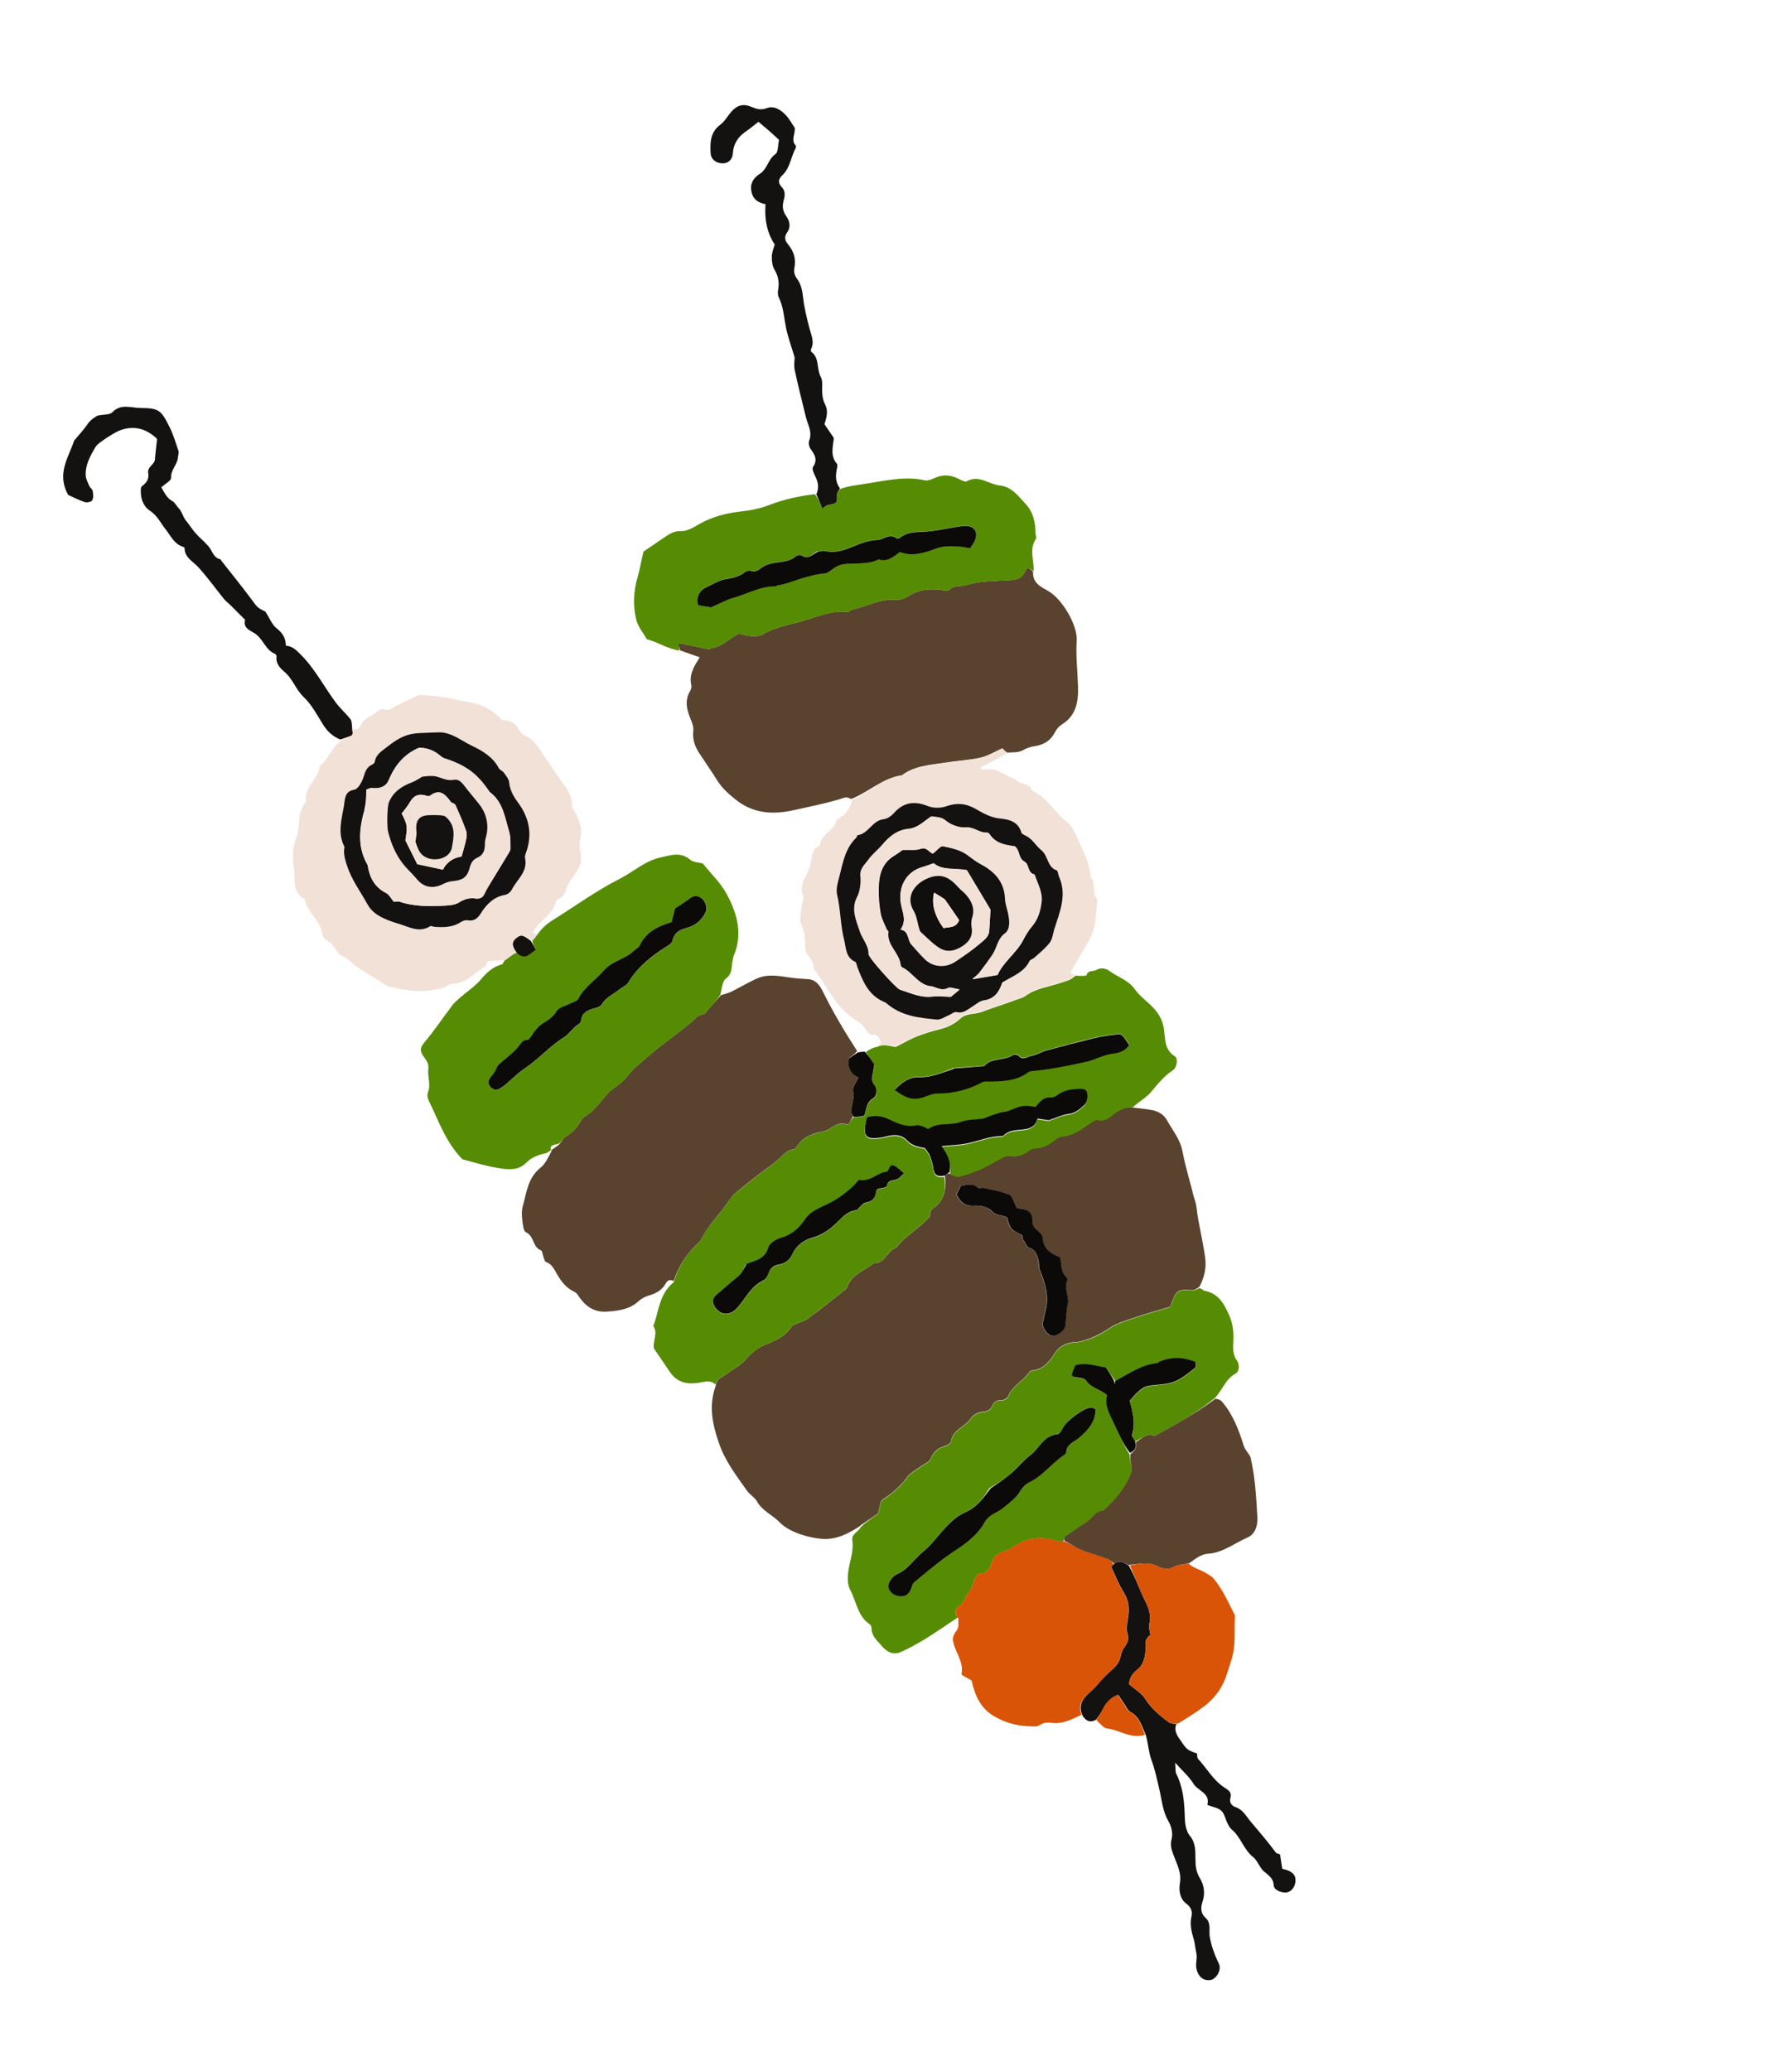 <svg width="122" height="141" viewBox="0 0 122 141" fill="none" xmlns="http://www.w3.org/2000/svg">
<g clip-path="url(#clip0_8195_2819)">
<path d="M6.604 28.306C7.005 28.198 7.46 28.263 7.651 28.06C8.232 27.464 8.919 27.764 9.526 27.771C10.833 27.786 10.957 27.902 11.544 29.073C11.804 29.59 11.968 30.154 12.155 30.711C12.194 30.822 12.126 30.977 12.117 31.111C12.091 31.623 11.616 31.972 11.645 32.537C11.652 32.724 11.248 32.935 10.98 33.172C11.191 33.521 11.345 33.909 11.76 34.13C11.917 34.214 12.001 34.431 12.138 34.566C12.39 34.815 12.445 35.178 12.661 35.443C12.896 35.721 13.081 36.033 13.318 36.301C13.595 36.615 13.931 36.88 14.202 37.197C14.456 37.49 14.514 37.953 14.976 38.068C15.028 38.078 15.061 38.165 15.101 38.211C15.774 39.067 16.456 39.909 17.105 40.782C17.516 41.334 17.491 41.35 18.076 41.647C18.365 42.098 18.526 42.536 18.834 42.774C19.241 43.091 19.457 43.437 19.462 43.954C19.917 43.991 20.17 44.257 20.462 44.552C21.445 45.527 22.059 46.752 22.873 47.842C23.167 48.235 23.545 48.562 23.852 48.947C23.945 49.057 23.947 49.247 23.972 49.513C23.956 49.798 24.123 50.003 23.848 50.109C23.621 50.19 23.389 50.266 23.168 50.343C22.663 50.138 22.288 49.8 21.997 49.332C21.588 48.678 21.224 47.968 20.671 47.449C20.128 46.933 19.931 46.2 19.348 45.72C19.072 45.488 18.759 45.162 18.826 44.696C18.836 44.644 18.789 44.548 18.745 44.523C18.052 44.255 17.908 43.44 17.291 43.084C16.988 42.906 16.539 42.728 16.684 42.191C16.342 41.849 16 41.507 15.658 41.164C15.52 41.029 15.362 40.918 15.243 40.77C14.663 40.051 14.127 39.302 13.507 38.619C13.139 38.212 12.576 37.974 12.566 37.315C12.567 37.277 12.489 37.23 12.433 37.214C11.845 37.02 11.628 36.474 11.281 36.043C10.934 35.613 10.717 35.094 10.204 34.768C9.831 34.528 9.605 34.061 9.59 33.57C9.582 33.41 9.569 33.164 9.663 33.1C9.985 32.862 10.159 32.608 10.09 32.198C10.022 31.815 10.431 31.665 10.533 31.358C10.555 31.297 10.546 31.231 10.554 31.161C10.594 30.751 10.645 30.342 10.695 29.879C9.805 29.014 8.722 28.884 7.652 29.565C7.483 29.68 7.304 29.765 7.14 29.886C6.905 30.064 6.62 30.222 6.481 30.462C6.141 31.049 5.797 31.657 5.835 32.371C5.848 32.618 5.986 32.861 6.089 33.093C6.142 33.212 6.288 33.305 6.31 33.417C6.345 33.631 6.373 33.886 6.28 34.058C6.22 34.172 5.911 34.227 5.758 34.176C5.333 34.036 4.929 33.817 4.644 33.692C3.829 32.266 4.668 31.138 5.049 29.993C5.397 29.592 5.731 29.21 6.045 28.759C6.2 28.572 6.375 28.453 6.619 28.287L6.604 28.306Z" fill="#141210"/>
<path d="M58.567 103.88C57.76 104.383 56.96 104.845 55.923 104.756C55.013 104.681 53.703 104.284 53.097 103.647C52.602 103.135 51.894 102.858 51.526 102.196C51.366 101.921 51.046 101.746 50.862 101.488C50.134 100.459 49.35 99.44 48.948 98.244C48.528 97.023 48.209 95.734 48.734 94.318C48.778 93.832 49.141 93.776 49.364 93.607C49.836 93.24 50.403 92.973 50.78 92.534C51.159 92.085 51.618 91.727 52.104 91.543C52.822 91.255 53.468 90.971 53.896 90.297C53.958 90.2 54.116 90.165 54.229 90.116C54.492 89.992 54.786 89.929 55.015 89.755C55.857 89.128 56.676 88.48 57.501 87.827C57.576 87.776 57.647 87.692 57.679 87.606C57.99 86.746 58.856 86.504 59.475 85.992C60.259 86.043 60.382 85.11 61.023 84.939C61.648 84.085 62.626 83.631 63.319 82.785C63.265 82.557 63.368 82.359 63.651 82.158C64.262 81.715 64.48 80.854 64.318 80.025C64.449 79.935 64.524 79.884 64.637 79.89C64.883 79.996 65.11 80.116 65.288 80.068C65.778 79.944 66.265 79.787 66.728 79.582C67.287 79.329 67.815 79.006 68.363 78.725C68.472 78.669 68.616 78.654 68.734 78.665C69.255 78.748 69.694 78.587 70.101 78.274C70.222 78.182 70.397 78.145 70.546 78.135C70.99 78.117 71.356 77.931 71.706 77.666C71.884 77.527 72.096 77.355 72.295 77.339C73.061 77.283 73.62 76.83 74.222 76.439C74.377 76.333 74.598 76.174 74.739 76.207C75.209 76.334 75.508 76.076 75.805 75.828C76.204 75.502 76.629 75.323 77.147 75.399C77.608 75.46 78.069 75.493 78.518 75.59C78.908 75.681 79.248 75.897 79.45 76.262C79.818 76.924 80.337 77.566 80.479 78.273C80.642 79.102 80.854 79.898 81.08 80.713C81.168 81.017 81.213 81.325 81.327 81.64C81.481 82.055 81.484 82.528 81.567 82.974C81.73 83.858 81.931 84.743 82.05 85.63C82.135 86.266 82.016 86.895 81.666 87.589C81.469 87.742 81.304 87.835 81.164 87.83C80.206 87.751 80.077 87.83 79.746 88.739C79.707 88.857 79.662 88.979 79.666 88.958C78.785 89.219 78.017 89.431 77.268 89.685C76.662 89.896 76.015 90.072 75.507 90.426C74.839 90.88 74.151 91.184 73.38 91.352C73.255 91.382 73.119 91.356 72.989 91.38C72.504 91.473 72.125 91.64 71.811 92.118C71.458 92.659 71.017 93.26 70.228 93.294C70.157 93.297 70.079 93.396 70.027 93.468C69.624 94.043 68.909 94.347 68.634 95.044C68.583 95.171 68.36 95.313 68.231 95.31C67.822 95.286 67.642 95.464 67.488 95.815C67.428 95.956 67.164 96.09 66.994 96.096C66.576 96.098 66.236 96.337 66.057 96.597C65.679 97.155 64.859 97.319 64.751 98.114C64.734 98.235 64.528 98.375 64.384 98.419C63.901 98.555 63.556 98.799 63.364 99.295C63.28 99.507 62.969 99.627 62.755 99.782C62.412 100.042 61.989 100.239 61.747 100.568C61.292 101.187 60.743 101.67 60.102 102.069C60.052 102.103 60.019 102.162 59.972 102.213C59.901 102.498 59.834 102.79 59.778 103.029L58.561 103.857L58.567 103.88ZM69.725 84.526C69.819 84.664 69.885 84.883 70.013 84.924C70.551 85.097 70.635 85.542 70.712 85.991C70.736 86.121 70.704 86.262 70.747 86.378C71.118 87.313 71.447 88.24 71.15 89.281C71.088 89.497 71.067 89.748 70.994 89.99C70.89 90.361 71.295 90.917 71.643 90.945C71.957 90.978 72.459 90.6 72.504 90.278C72.57 89.785 72.574 89.28 72.672 88.794C72.789 88.24 72.401 87.71 72.647 87.159C72.669 87.098 72.603 86.96 72.544 86.9C72.183 86.543 72.276 86.05 72.147 85.591C71.541 85.345 71.007 85.015 70.964 84.241C70.959 84.099 70.817 83.93 70.688 83.835C70.437 83.641 70.249 83.431 70.26 83.085C70.285 82.585 69.994 82.372 69.546 82.303C69.386 82.283 69.227 82.237 69.195 82.231C68.991 81.849 68.907 81.431 68.683 81.329C68.157 81.093 67.57 81.008 66.997 80.877C66.846 80.843 66.612 80.929 66.526 80.842C66.171 80.508 65.798 80.698 65.407 80.726C65.304 80.924 65.201 81.122 65.106 81.305C65.344 81.855 65.7 82.124 66.344 82.079C66.73 82.054 67.266 82.173 67.504 82.441C67.821 82.8 68.236 82.673 68.548 82.89C68.741 83.644 68.805 83.71 69.535 84.072C69.6 84.101 69.581 84.287 69.706 84.539L69.725 84.526Z" fill="#59422E"/>
<path d="M64.26 80.073C64.474 80.859 64.256 81.719 63.644 82.162C63.362 82.364 63.259 82.561 63.313 82.789C62.615 83.629 61.642 84.09 61.017 84.943C60.378 85.104 60.259 86.043 59.469 85.996C58.85 86.508 57.979 86.745 57.673 87.61C57.64 87.696 57.566 87.774 57.495 87.831C56.672 88.473 55.851 89.132 55.009 89.759C54.786 89.929 54.485 89.997 54.223 90.12C54.104 90.174 53.945 90.209 53.889 90.301C53.462 90.975 52.82 91.266 52.098 91.547C51.616 91.738 51.157 92.096 50.774 92.539C50.397 92.978 49.83 93.245 49.358 93.611C49.135 93.781 48.776 93.843 48.723 94.262C48.347 93.897 47.903 94.089 47.518 94.141C46.725 94.251 46.077 94.089 45.606 93.396C45.228 92.841 44.855 92.291 44.511 91.786C44.435 91.244 44.816 90.757 44.474 90.268C44.869 89.279 44.854 88.102 45.868 87.285C46.146 86.284 46.78 85.296 47.525 84.634C47.592 84.57 47.67 84.498 47.707 84.418C48.188 83.434 48.989 82.679 49.59 81.778C49.729 81.565 49.888 81.356 50.086 81.204C50.931 80.528 51.788 79.855 52.655 79.21C53.104 78.877 53.399 78.33 54.039 78.251C54.133 78.242 54.223 78.08 54.291 77.979C54.647 77.454 55.177 77.24 55.757 77.101C55.968 77.049 56.205 77.007 56.388 76.9C56.754 76.688 57.059 76.398 57.572 76.533C57.893 76.616 57.893 76.187 58.124 76.057C58.394 76.065 58.616 76.015 58.846 75.977C59.011 75.564 58.948 75.068 59.459 74.785C59.671 74.668 59.794 74.191 59.528 73.88C59.318 73.639 59.371 73.393 59.42 73.131C59.465 72.9 59.498 72.668 59.53 72.473L58.948 71.618C59.16 71.473 59.379 71.325 59.705 71.267C60.236 71.015 60.704 71.273 60.986 71.272C61.564 70.98 61.986 70.729 62.439 70.549C62.944 70.352 63.468 70.196 63.998 70.064C64.523 69.936 64.998 69.695 65.38 69.344C65.814 68.948 66.372 69.071 66.847 68.884C67.592 68.597 68.363 68.374 69.108 68.087C69.348 67.997 69.619 67.94 69.821 67.793C70.547 67.263 71.438 67.178 72.258 66.894C72.607 66.775 72.945 66.71 73.2 66.427C73.468 66.418 73.936 66.474 73.97 66.378C74.093 66.021 74.416 66.148 74.616 66.039C74.885 65.884 75.234 65.874 75.534 66.1C76.094 66.522 76.804 66.706 77.241 67.321C77.514 67.71 77.905 68.029 78.261 68.353C78.785 68.827 79.156 69.36 79.249 70.1C79.332 70.746 79.276 71.469 79.986 71.909C80.224 72.057 80.12 72.684 79.854 72.856C79.24 73.255 78.814 73.81 78.346 74.356C78.01 74.749 77.516 75.002 77.118 75.383C76.632 75.367 76.2 75.55 75.801 75.877C75.5 76.118 75.199 76.387 74.735 76.255C74.596 76.212 74.38 76.377 74.218 76.488C73.616 76.879 73.061 77.338 72.291 77.387C72.082 77.401 71.881 77.575 71.702 77.715C71.353 77.98 70.992 78.161 70.542 78.184C70.389 78.187 70.208 78.229 70.097 78.322C69.69 78.635 69.252 78.796 68.73 78.713C68.608 78.696 68.468 78.718 68.36 78.773C67.812 79.055 67.283 79.378 66.724 79.63C66.261 79.835 65.779 79.999 65.284 80.116C65.096 80.162 64.875 80.038 64.675 79.891C64.783 79.124 64.46 78.595 64.097 78.075C64.735 78.007 65.34 77.997 65.912 77.872C66.685 77.694 67.434 77.385 68.249 77.388C68.276 77.388 68.305 77.35 68.33 77.333C68.693 76.995 69.162 76.986 69.61 76.947C70.095 76.909 70.502 76.742 70.616 76.198C70.97 76.249 71.266 76.295 71.388 76.313C71.939 76.13 72.32 75.925 72.724 75.888C73.201 75.838 73.524 75.535 73.826 75.267C73.996 75.114 74.063 74.703 74.002 74.453C73.918 74.127 73.596 74.163 73.265 74.187C72.786 74.221 72.368 74.304 71.985 74.601C71.865 74.692 71.686 74.777 71.541 74.766C71.013 74.715 70.761 75.096 70.49 75.408C69.634 75.278 69.638 75.284 68.587 75.698C68.441 75.751 68.269 75.74 68.108 75.786C67.862 75.853 67.622 75.943 67.378 76.027C67.232 76.081 67.084 76.172 66.927 76.197C66.423 76.274 65.885 76.248 65.411 76.424C64.685 76.699 63.858 76.421 63.184 76.907C63.153 76.928 63.028 76.812 62.946 76.786C62.755 76.733 62.543 76.622 62.367 76.659C61.663 76.818 61.053 76.512 60.485 76.241C59.962 75.994 59.52 75.975 59.021 76.114C58.982 76.259 58.952 76.362 58.934 76.456C58.754 77.427 58.968 77.647 59.959 77.493C60.082 77.474 60.212 77.449 60.333 77.413C60.849 77.272 61.351 77.259 61.738 77.68C62.081 78.05 62.523 78.123 62.953 78.205C63.08 78.392 63.23 78.546 63.299 78.728C63.41 79.026 63.493 79.335 63.546 79.655C63.617 80.081 63.869 80.184 64.25 80.126L64.26 80.073ZM64.848 72.736C64.103 73.023 63.369 73.34 62.538 73.312C61.874 73.289 61.396 73.687 60.912 74.171C61.414 74.505 61.81 74.82 62.434 74.77C62.936 74.73 63.36 74.414 63.827 74.416C64.924 74.418 65.929 74.164 66.885 73.651C66.993 73.596 67.138 73.607 67.263 73.604C68.237 73.599 69.208 73.577 70.044 72.954C70.119 72.903 70.23 72.892 70.324 72.883C71.562 72.771 72.777 72.529 73.993 72.25C74.628 72.11 75.183 71.76 75.826 71.698C76.273 71.658 76.632 71.487 76.886 71.123C76.455 70.448 76.36 70.348 76.115 70.378C75.58 70.45 75.04 70.516 74.516 70.644C73.43 70.899 72.348 71.187 71.27 71.482C70.903 71.585 70.553 71.796 70.187 71.862C69.934 71.906 69.652 72.189 69.373 71.859C69.307 71.776 69.076 71.732 68.995 71.787C68.365 72.216 67.462 71.963 67.036 72.544C66.295 72.61 65.655 72.662 64.858 72.711L64.848 72.736ZM50.771 86.078C50.623 86.397 50.501 86.727 50.189 86.967C49.698 87.346 49.243 87.765 48.77 88.169C48.498 88.4 48.458 88.636 48.643 88.949C49.009 89.567 49.673 89.618 50.162 89.075C50.746 88.431 51.114 87.588 51.962 87.185C52.135 87.104 52.26 86.845 52.342 86.643C52.463 86.324 52.689 86.161 52.986 86.114C53.446 86.039 53.75 85.814 53.945 85.389C54.208 84.809 54.742 84.427 55.275 84.284C55.922 84.109 56.436 83.75 56.878 83.34C57.308 82.938 57.647 82.47 58.289 82.408C58.389 82.394 58.47 82.23 58.561 82.15C58.671 82.057 58.779 81.92 58.908 81.896C59.314 81.821 59.567 81.63 59.626 81.207C59.652 81.016 59.739 80.929 59.948 80.915C60.097 80.905 60.366 80.831 60.376 80.752C60.441 80.324 60.779 80.404 61.036 80.312C61.205 80.252 61.329 80.085 61.543 79.903C61.289 79.692 61.116 79.491 60.891 79.388C60.567 79.234 60.543 79.561 60.427 79.74C60.388 79.803 60.254 79.794 60.162 79.82C59.615 79.982 59.182 80.459 58.53 80.346C58.419 80.33 58.26 80.593 58.121 80.724C57.523 81.295 56.864 81.761 56.098 82.099C55.636 82.305 55.1 82.577 54.84 82.973C54.398 83.639 53.889 84.085 53.114 84.302C52.799 84.388 52.376 84.667 52.295 84.95C52.08 85.708 51.483 85.822 50.761 86.103L50.771 86.078Z" fill="#568C04"/>
<path d="M57.991 54.396C57.835 54.355 57.661 54.246 57.527 54.291C56.392 54.661 55.213 54.888 54.049 55.15C52.63 55.466 51.29 55.401 50.083 54.432C49.588 54.039 49.138 53.633 48.806 53.092C48.42 52.469 47.991 51.866 47.588 51.246C47.299 50.794 47.135 50.312 47.199 49.748C47.223 49.541 47.16 49.3 47.078 49.1C46.789 48.42 46.563 47.752 46.982 47.039C47.046 46.931 47.093 46.772 47.066 46.653C46.897 45.947 47.233 45.38 47.641 44.747C47.188 44.59 46.795 44.455 46.308 44.275C46.203 44.054 46.203 43.88 46.207 43.778C46.928 43.926 47.608 44.066 48.294 44.203C48.346 44.212 48.402 44.12 48.458 44.109C49.184 44.035 49.646 43.439 50.319 43.127C50.541 43.185 50.8 43.283 51.064 43.296C51.349 43.312 51.688 43.328 51.909 43.196C52.746 42.682 53.718 42.541 54.626 42.279C55.626 41.992 56.61 41.532 57.7 41.658C57.807 41.668 57.919 41.51 58.042 41.49C59.003 41.293 59.882 40.759 60.917 40.831C61.217 40.856 61.578 40.756 61.825 40.597C62.585 40.09 63.395 40.059 64.246 40.183C64.368 40.201 64.552 40.231 64.621 40.157C64.963 39.815 65.418 39.934 65.798 39.822C66.673 39.564 67.559 39.565 68.444 39.51C68.988 39.478 69.535 39.517 69.809 38.847C69.92 38.58 70.197 38.693 70.334 38.947C70.284 39.693 70.889 39.965 71.38 40.243C72.268 40.744 73.371 42.514 73.301 43.62C73.235 44.65 73.362 45.696 73.392 46.734C73.427 47.779 73.262 48.731 72.267 49.334C72.082 49.451 71.924 49.649 71.822 49.847C71.525 50.432 71.042 50.715 70.423 50.798C70.122 50.838 69.874 50.943 69.607 51.088C69.341 51.233 68.987 51.209 68.564 51.232C68.381 51.11 68.302 51.008 68.245 50.937C67.711 51.172 67.26 51.461 66.76 51.573C65.943 51.754 65.094 51.793 64.27 51.924C63.283 52.084 62.254 52.127 61.407 52.775C60.096 52.955 59.152 53.916 57.978 54.377L57.991 54.396Z" fill="#59422E"/>
<path d="M58.082 75.995C57.907 76.168 57.901 76.602 57.58 76.519C57.072 76.389 56.769 76.668 56.396 76.885C56.207 76.996 55.981 77.04 55.766 77.086C55.185 77.225 54.655 77.439 54.3 77.964C54.225 78.069 54.141 78.227 54.047 78.236C53.417 78.317 53.117 78.869 52.663 79.195C51.786 79.838 50.935 80.507 50.094 81.189C49.901 81.348 49.741 81.557 49.599 81.763C48.998 82.665 48.197 83.419 47.716 84.404C47.672 84.488 47.6 84.555 47.533 84.619C46.788 85.281 46.154 86.269 45.861 87.207C45.602 87.055 45.413 87.192 45.327 87.361C45.067 87.838 44.663 88.049 44.168 88.194C43.92 88.272 43.661 88.402 43.477 88.573C42.874 89.138 42.13 89.224 41.368 89.285C40.486 89.356 39.867 88.983 39.323 88.13C39.255 88.03 39.139 87.953 39.03 87.9C38.563 87.67 38.26 87.291 37.994 86.861C37.769 86.502 37.629 86.068 37.161 85.903C37.06 85.862 37.028 85.628 36.97 85.476C36.923 85.353 36.919 85.145 36.837 85.119C36.251 84.915 36.382 84.141 35.811 83.891C35.64 83.815 35.594 83.371 35.56 83.093C35.524 82.771 35.504 82.42 35.589 82.115C35.853 81.188 35.93 80.186 36.788 79.502C37.133 79.231 37.328 78.779 37.556 78.35C37.518 78.293 37.526 78.306 37.589 78.264C37.776 78.136 37.886 78.043 38.069 77.909C38.241 77.719 38.319 77.512 38.463 77.414C38.944 77.114 39.315 76.734 39.589 76.237C39.646 76.134 39.752 76.035 39.863 75.969C40.702 75.499 41.072 74.553 41.863 74.025C42.181 73.808 42.487 73.546 42.723 73.248C43.184 72.652 43.779 72.211 44.338 71.73C45.208 70.983 46.167 70.34 47.046 69.606C47.304 69.394 47.458 69.097 47.858 69.054C48.002 69.038 48.134 68.802 48.258 68.663C48.534 68.357 48.809 68.051 49.085 67.745C49.323 67.665 49.582 67.617 49.805 67.501C50.393 67.211 50.953 66.867 51.558 66.602C52.304 66.277 53.081 66.452 53.843 66.554C54.229 66.611 54.621 66.636 55.008 66.656C55.53 66.685 55.812 67.086 55.993 67.447C56.683 68.85 57.472 70.184 58.357 71.554C58.142 71.801 57.948 71.932 57.767 72.055C57.691 72.682 57.957 73.113 58.444 73.32C58.295 73.677 58.028 73.996 58.084 74.24C58.196 74.74 57.98 75.16 57.946 75.621C57.941 75.734 58.036 75.861 58.086 75.974L58.082 75.995Z" fill="#59422E"/>
<path d="M49.057 67.69C48.814 68.057 48.542 68.369 48.262 68.669C48.132 68.813 48.006 69.044 47.862 69.06C47.469 69.099 47.314 69.396 47.05 69.612C46.172 70.346 45.212 70.99 44.342 71.737C43.783 72.217 43.188 72.658 42.727 73.255C42.495 73.558 42.19 73.821 41.867 74.031C41.081 74.566 40.711 75.511 39.867 75.975C39.763 76.037 39.653 76.13 39.593 76.244C39.319 76.74 38.948 77.121 38.467 77.42C38.323 77.518 38.241 77.719 38.023 77.868C37.705 77.938 37.4 77.945 37.52 78.31C37.52 78.31 37.512 78.298 37.524 78.289C37.385 78.366 37.256 78.499 37.099 78.523C36.598 78.618 36.17 78.808 35.795 79.182C35.241 79.723 34.501 79.615 33.838 79.5C33.016 79.365 32.212 79.108 31.482 78.92C30.34 77.752 29.862 76.297 29.197 74.942C29.113 74.78 29.069 74.527 29.133 74.365C29.356 73.821 29.087 73.291 29.162 72.757C29.215 72.392 28.987 72.137 28.8 71.862C28.592 71.556 28.586 71.332 28.867 70.995C29.549 70.184 30.141 69.298 30.787 68.448C30.94 68.244 31.141 68.07 31.337 67.901C31.806 67.49 32.345 67.142 32.739 66.674C33.153 66.182 33.585 65.797 34.207 65.638C34.241 65.634 34.246 65.521 34.368 65.365C34.692 65.117 34.909 64.952 35.184 64.847C35.794 65.408 36.059 64.845 36.468 64.64C36.35 64.4 36.267 64.238 36.24 64.037C36.389 63.881 36.478 63.756 36.574 63.628C36.846 63.251 37.162 62.936 37.557 62.685C39.104 61.725 40.583 60.637 42.206 59.816C43.133 59.341 43.922 58.594 44.975 58.371C45.65 58.223 46.33 57.961 46.989 58.527C47.194 58.707 47.553 58.699 47.847 58.782C48.396 59.468 49.068 60.107 49.481 60.876C50.179 62.172 50.586 63.575 49.957 65.052C49.918 65.143 49.908 65.25 49.884 65.348C49.783 65.791 49.892 66.274 49.406 66.632C49.171 66.81 49.148 67.273 49.055 67.674L49.057 67.69ZM33.687 73.021C33.597 73.118 33.51 73.205 33.425 73.308C33.229 73.543 33.202 73.798 33.415 74.018C33.629 74.238 33.878 74.242 34.127 74.045C34.208 73.99 34.296 73.931 34.377 73.875C34.824 73.499 35.236 73.072 35.717 72.745C36.672 72.096 37.438 71.209 38.429 70.599C38.798 70.376 39.045 69.934 39.439 69.694C39.507 69.647 39.557 69.532 39.568 69.442C39.637 68.911 40.023 68.767 40.453 68.648C40.637 68.597 40.892 68.542 40.962 68.403C41.231 67.9 41.736 67.703 42.146 67.379C42.351 67.212 42.643 67.104 42.769 66.9C43.413 65.833 44.352 65.093 45.385 64.437C45.541 64.331 45.747 64.191 45.787 64.035C45.91 63.505 46.241 63.307 46.738 63.179C47.331 63.031 47.784 62.65 48.049 62.087C48.185 61.803 48.021 61.321 47.708 61.114C47.47 60.965 47.218 60.972 46.969 61.169C46.655 61.419 46.307 61.619 45.964 61.852C45.883 62.163 45.802 62.474 45.727 62.78C44.782 63.067 43.979 63.457 43.554 64.376C43.48 64.536 43.257 64.624 43.122 64.761C42.541 65.33 41.69 65.407 41.112 66.073C40.548 66.721 39.776 67.183 39.375 68.003C39.295 68.167 38.996 68.224 38.802 68.329C38.488 68.497 38.041 68.591 37.888 68.85C37.647 69.26 37.282 69.463 36.935 69.69C36.618 69.896 36.418 70.178 36.215 70.471C36.133 70.591 36.017 70.797 35.925 70.796C35.546 70.789 35.469 71.052 35.272 71.286C34.895 71.725 34.402 72.06 33.972 72.462C33.86 72.565 33.807 72.729 33.693 73.017L33.687 73.021Z" fill="#568C04"/>
<path d="M58.603 103.946C58.961 103.612 59.348 103.349 59.785 103.052C59.847 102.809 59.907 102.521 59.978 102.236C60.026 102.185 60.059 102.126 60.109 102.092C60.75 101.693 61.294 101.204 61.753 100.591C61.995 100.262 62.424 100.061 62.761 99.805C62.971 99.644 63.286 99.53 63.37 99.318C63.569 98.818 63.908 98.578 64.39 98.442C64.534 98.398 64.74 98.258 64.758 98.137C64.866 97.342 65.685 97.178 66.063 96.62C66.237 96.365 66.582 96.121 67.001 96.119C67.174 96.119 67.435 95.979 67.494 95.838C67.644 95.481 67.824 95.303 68.237 95.333C68.371 95.342 68.594 95.2 68.641 95.067C68.911 94.364 69.626 94.06 70.033 93.491C70.085 93.419 70.164 93.32 70.235 93.317C71.03 93.279 71.464 92.682 71.817 92.141C72.131 91.663 72.511 91.496 72.996 91.403C73.125 91.379 73.257 91.399 73.387 91.375C74.158 91.207 74.85 90.909 75.514 90.449C76.032 90.097 76.675 89.915 77.274 89.708C78.023 89.454 78.792 89.242 79.673 88.981C79.665 88.996 79.703 88.878 79.753 88.762C80.079 87.847 80.213 87.774 81.17 87.853C81.315 87.865 81.469 87.769 81.669 87.687C81.818 87.732 81.915 87.849 82.035 87.877C82.962 88.059 83.335 88.755 83.681 89.532C83.927 90.095 83.992 90.608 83.969 91.217C83.952 91.649 83.888 92.185 84.203 92.609C84.441 92.932 84.342 93.391 84.113 93.51C83.453 93.868 83.254 94.569 82.724 95.158C81.472 96.192 80.145 96.911 78.831 97.65C78.746 97.699 78.638 97.781 78.577 97.759C78.035 97.552 77.718 97.959 77.28 98.121C77.178 97.943 77.04 97.809 77.069 97.716C77.323 96.895 77.109 96.11 76.916 95.383C77.129 95.147 77.284 94.932 77.477 94.773C77.671 94.614 77.885 94.432 78.117 94.384C78.71 94.263 79.355 94.299 79.91 94.095C80.442 93.898 80.901 93.486 81.369 93.14C81.45 93.085 81.388 92.845 81.393 92.731C80.533 92.394 79.74 92.395 78.945 92.716C78.88 92.742 78.839 92.816 78.779 92.82C77.705 92.92 76.857 93.552 75.94 94.029C75.94 94.029 75.94 94.029 75.894 93.96C75.664 93.624 75.478 93.349 75.308 93.099C74.576 93.003 73.918 92.72 73.213 92.972C73.178 93.068 73.15 93.161 73.111 93.251C72.914 93.714 72.942 93.74 73.426 93.795C73.606 93.818 73.866 93.851 73.951 93.976C74.288 94.513 74.932 94.587 75.392 94.995C75.214 95.619 75.491 96.16 75.764 96.723C76.131 97.478 76.433 98.258 76.911 99.028C76.891 99.508 77.162 99.88 77.001 100.328C76.621 101.353 75.916 102.115 75.148 102.838C74.576 102.871 74.355 103.404 73.937 103.662C73.46 103.967 72.992 104.286 72.532 104.617C72.457 104.667 72.455 104.825 72.353 104.957C72.163 104.959 72.029 104.95 71.907 104.905C70.834 104.521 69.853 104.704 68.921 105.347C68.715 105.487 68.465 105.575 68.221 105.659C67.895 105.771 67.696 105.934 67.556 106.293C67.42 106.669 67.28 107.148 66.683 107.143C66.564 107.142 66.4 107.399 66.337 107.56C66.227 107.855 66.188 108.146 65.935 108.418C65.721 108.655 65.702 109.042 65.358 109.276C65.171 109.403 64.864 109.758 65.211 110.106C64.464 110.605 63.719 111.121 62.955 111.594C62.426 111.917 61.874 112.22 61.305 112.47C60.771 112.705 60.318 112.402 60.005 112.021C59.717 111.679 59.321 111.364 59.334 110.834C59.34 110.748 59.282 110.623 59.215 110.578C58.391 110.024 58.311 109.047 57.896 108.262C57.685 107.857 57.698 107.447 57.746 107.021C57.834 106.305 58.133 105.617 58.026 104.869C57.955 104.415 58.427 104.304 58.602 103.957L58.603 103.946ZM67.371 101.308C66.943 101.954 66.547 102.58 65.742 102.926C64.883 103.301 64.276 104.087 63.657 104.8C63.421 105.071 63.197 105.332 62.914 105.561C62.465 105.921 62.105 106.385 61.684 106.772C61.505 106.939 61.266 107.056 61.045 107.161C60.782 107.285 60.478 107.683 60.474 107.96C60.473 108.253 60.743 108.543 61.092 108.626C61.524 108.725 61.801 108.609 61.993 108.232C62.079 108.064 62.102 107.829 62.233 107.713C62.877 107.157 63.538 106.625 64.218 106.108C64.669 105.765 65.164 105.473 65.62 105.136C66.189 104.712 66.713 104.22 67.054 103.595C67.264 103.206 67.619 103.056 67.959 102.87C68.269 102.696 69.142 101.993 69.352 101.658C69.546 101.353 69.745 101.054 70.084 100.896C70.993 100.46 71.582 99.621 72.404 99.072C72.479 99.021 72.587 98.938 72.591 98.863C72.619 98.287 73.131 98.167 73.471 97.862C74.053 97.348 74.584 96.786 74.592 95.913C74.46 95.866 74.369 95.8 74.281 95.805C73.781 95.835 72.592 96.717 72.36 97.194C72.28 97.358 72.144 97.615 72.012 97.622C71.064 97.692 70.767 98.597 70.135 99.063C69.673 99.404 69.311 99.879 68.881 100.253C68.451 100.628 67.981 100.957 67.373 101.297L67.371 101.308Z" fill="#568C04"/>
<path d="M70.379 38.907C70.201 38.699 69.92 38.58 69.814 38.853C69.539 39.523 68.999 39.48 68.448 39.517C67.563 39.571 66.677 39.571 65.803 39.828C65.412 39.938 64.967 39.821 64.625 40.163C64.558 40.226 64.378 40.203 64.25 40.19C63.399 40.065 62.589 40.096 61.83 40.603C61.58 40.773 61.221 40.862 60.921 40.838C59.886 40.765 59.008 41.299 58.046 41.496C57.927 41.522 57.811 41.674 57.705 41.665C56.608 41.543 55.624 42.002 54.63 42.285C53.722 42.547 52.756 42.684 51.913 43.202C51.692 43.334 51.353 43.318 51.068 43.302C50.804 43.29 50.552 43.187 50.323 43.133C49.65 43.445 49.188 44.041 48.463 44.115C48.402 44.12 48.34 44.217 48.298 44.209C47.616 44.079 46.943 43.934 46.211 43.784C46.208 43.887 46.218 44.062 46.251 44.286C45.492 44.191 44.816 43.719 44.039 43.517C43.795 43.09 43.448 42.687 43.328 42.23C43.075 41.252 43.122 40.261 43.416 39.258C43.575 38.712 43.659 38.125 43.813 37.546C44.275 37.232 44.743 36.914 45.211 36.595C45.561 36.358 45.881 36.131 46.388 36.151C46.776 36.171 47.194 35.913 47.554 35.705C48.471 35.173 49.459 34.921 50.507 34.811C51.145 34.742 51.796 34.6 52.389 34.371C53.367 33.998 54.368 33.765 55.489 33.641C55.714 33.972 55.834 34.256 55.988 34.617C56.113 34.532 56.206 34.441 56.313 34.396C56.517 34.321 56.808 34.333 56.922 34.191C57.03 34.054 56.943 33.766 56.994 33.558C57.02 33.449 57.149 33.371 57.232 33.278C57.781 33.078 58.346 33.023 58.923 32.931C60.265 32.731 61.585 32.39 62.961 32.696C63.186 32.744 63.471 32.613 63.703 32.511C64.253 32.273 64.767 32.344 65.282 32.605C65.45 32.692 65.701 32.832 65.817 32.761C66.649 32.306 67.306 32.964 68.046 33.045C68.892 33.135 69.334 33.785 69.826 34.308C70.334 34.839 70.495 35.56 70.5 36.305C70.503 36.431 70.58 36.597 70.526 36.68C70.049 37.387 70.403 38.123 70.375 38.9L70.379 38.907ZM55.592 37.551C55.278 37.747 55.011 38.12 54.562 37.795C54.49 37.743 54.271 37.783 54.192 37.855C53.743 38.242 53.172 38.22 52.647 38.321C52.348 38.379 52.077 38.463 51.846 38.647C51.634 38.819 51.415 38.94 51.117 38.85C51.01 38.814 50.841 38.847 50.752 38.917C50.352 39.243 49.895 39.335 49.395 39.419C48.962 39.494 48.561 39.749 48.15 39.937C47.643 40.172 47.383 40.541 47.521 41.186C47.863 41.246 48.221 41.303 48.406 41.333C49.027 41.066 49.487 40.817 49.982 40.672C50.931 40.401 51.807 39.878 52.829 39.905C52.856 39.904 52.881 39.86 52.91 39.849C53.452 39.773 53.965 39.561 54.474 39.398C55.029 39.221 55.564 39.067 56.148 39.026C56.357 39.012 56.56 38.828 56.743 38.694C56.993 38.525 57.237 38.413 57.553 38.381C58.31 38.313 59.099 38.426 59.818 38.074C60.412 38.263 60.823 37.901 61.266 37.572C62.087 37.881 62.908 37.652 63.642 37.362C64.241 37.129 64.779 37.155 65.352 37.204C65.576 37.225 65.806 37.269 66.054 37.311C66.173 37.111 66.296 36.955 66.371 36.785C66.632 36.188 66.299 35.739 65.653 35.795C65.525 35.808 65.393 35.816 65.27 35.836C64.542 35.947 63.815 36.113 63.081 36.174C62.468 36.226 61.841 36.15 61.309 36.576C61.24 36.622 61.088 36.68 61.046 36.645C60.586 36.264 60.19 36.716 59.761 36.743C59.355 36.763 58.935 36.857 58.56 37.003C57.78 37.305 57.034 37.712 56.146 37.494C56.027 37.466 55.895 37.528 55.598 37.547L55.592 37.551Z" fill="#568C04"/>
<path d="M36.534 63.609C36.489 63.786 36.4 63.91 36.2 64.019C35.579 63.629 35.474 63.609 35.154 63.863C34.763 64.174 34.919 64.497 35.14 64.822C34.919 64.981 34.703 65.146 34.414 65.352C33.975 65.404 33.608 65.389 33.251 65.44C33.15 65.454 33.115 65.751 32.999 65.821C32.268 66.236 31.713 66.978 30.752 66.975C30.579 66.974 30.413 67.16 30.233 67.218C28.96 67.627 27.696 67.474 26.439 67.142C26.407 67.136 26.37 67.134 26.347 67.113C25.706 66.709 25.068 66.294 24.42 65.904C24.005 65.657 23.727 65.261 23.273 65.05C22.848 64.855 22.753 64.244 22.261 64.031C22.105 63.964 21.954 63.728 21.93 63.544C21.806 62.624 20.905 62.105 20.744 61.21C19.873 60.762 20.119 59.874 20.018 59.176C19.919 58.467 19.877 57.72 20.184 56.99C20.377 56.522 20.317 55.951 20.415 55.437C20.461 55.196 20.597 54.966 20.706 54.737C20.733 54.682 20.839 54.637 20.83 54.598C20.668 53.594 21.67 53.041 21.771 52.142C22.353 51.682 22.582 50.905 23.2 50.431C23.402 50.284 23.633 50.209 23.857 50.121C24.132 50.016 23.965 49.81 24.002 49.584C24.251 49.761 24.484 49.567 24.535 49.441C24.768 48.844 25.383 48.727 25.794 48.366C25.879 48.289 26.05 48.246 26.151 48.287C26.498 48.407 26.707 48.192 26.968 48.051C27.455 47.802 27.96 47.577 28.55 47.304C28.983 47.338 29.543 47.368 30.094 47.441C30.593 47.503 31.082 47.672 31.592 47.737C32.531 47.856 33.403 48.212 34.079 48.911C34.21 49.051 34.329 49.024 34.482 49.048C34.782 49.1 35.087 49.239 35.262 49.55C35.377 49.745 35.509 49.993 35.702 50.063C36.311 50.288 36.598 50.804 36.925 51.285C37.32 51.865 37.715 52.446 38.109 53.026C38.492 53.588 38.997 54.103 38.926 54.872C38.917 54.979 39.052 55.097 39.111 55.211C39.419 55.824 39.692 56.414 39.498 57.148C39.385 57.6 39.586 58.084 39.546 58.576C39.52 58.941 39.365 59.155 39.213 59.414C39.015 59.741 38.716 60.026 38.61 60.381C38.494 60.761 38.363 61.051 38.005 61.222C37.95 61.249 37.861 61.292 37.846 61.338C37.644 62.289 36.695 62.678 36.26 63.476C36.332 63.5 36.418 63.533 36.548 63.618L36.534 63.609ZM23.416 54.83C23.255 55.761 22.958 56.693 23.427 57.624C23.467 57.697 23.406 57.821 23.409 57.92C23.41 58.284 23.511 58.608 23.623 58.96C23.938 59.906 24.535 60.705 25.004 61.554C25.434 62.348 26.371 62.651 27.202 62.908C27.859 63.109 28.548 63.517 29.278 63.048C29.341 63.005 29.467 63.084 29.563 63.091C30.19 63.14 30.805 63.132 31.363 62.771C31.488 62.686 31.674 62.624 31.816 62.646C32.248 62.717 32.489 62.535 32.712 62.191C33.106 61.577 33.596 61.061 34.373 60.916C34.543 60.883 34.753 60.722 34.831 60.568C35.182 59.864 35.952 59.331 35.73 58.387C35.708 58.301 35.751 58.19 35.786 58.093C36.225 56.873 36.055 55.737 35.298 54.691C34.984 54.257 34.708 53.824 34.653 53.259C34.632 53.027 34.439 52.811 34.299 52.605C34.21 52.474 34.015 52.415 33.943 52.281C33.538 51.498 32.805 51.092 32.078 50.747C31.35 50.402 30.704 49.828 29.825 49.851C29.404 49.863 28.988 49.881 28.572 49.9C27.695 49.939 27.153 50.217 26.357 50.831C25.98 51.123 25.576 51.334 25.501 51.869C25.487 51.942 25.379 52.025 25.29 52.068C24.912 52.251 24.846 52.597 24.72 52.948C24.612 53.259 24.356 53.715 24.11 53.755C23.497 53.861 23.497 54.264 23.406 54.828L23.416 54.83Z" fill="#F2E1D7"/>
<path d="M58.033 54.458C59.171 53.931 60.115 52.969 61.426 52.79C62.272 52.141 63.302 52.098 64.289 51.939C65.119 51.803 65.958 51.762 66.779 51.587C67.272 51.48 67.73 51.187 68.264 50.952C68.315 51.027 68.4 51.124 68.522 51.278C67.965 51.639 67.354 51.936 66.735 52.247C66.794 52.307 66.847 52.399 66.887 52.39C67.353 52.31 67.791 52.378 68.208 52.615C68.566 52.819 68.992 52.949 69.308 53.199C69.606 53.435 70.159 53.296 70.248 53.829C71.271 54.247 71.764 55.281 72.604 55.924C73.002 56.228 73.24 56.806 73.477 57.329C73.825 58.097 74.207 58.832 74.234 59.69C74.646 60.122 74.296 60.789 74.708 61.221C74.62 61.937 74.625 62.683 74.424 63.367C74.268 63.93 73.879 64.431 73.589 64.957C73.368 65.345 73.129 65.718 72.923 66.113C72.828 66.296 72.994 66.311 73.16 66.354C72.943 66.666 72.604 66.731 72.256 66.85C71.442 67.129 70.555 67.221 69.819 67.749C69.617 67.896 69.345 67.953 69.105 68.043C68.36 68.33 67.588 68.563 66.845 68.84C66.359 69.025 65.807 68.898 65.377 69.3C64.995 69.651 64.516 69.885 63.996 70.02C63.465 70.153 62.941 70.308 62.436 70.505C61.984 70.685 61.555 70.94 60.984 71.228C60.701 71.229 60.234 70.971 59.768 71.252C59.8 71.139 59.881 71.083 60.01 70.978C59.818 70.762 59.847 70.349 59.344 70.454C59.248 70.474 59.07 70.293 59.002 70.166C58.821 69.833 58.547 69.618 58.246 69.43C56.888 68.601 56.313 67.138 55.398 65.953C55.415 65.522 55.134 65.229 54.93 64.902C54.862 64.802 54.829 64.66 54.83 64.541C54.837 63.961 54.778 63.417 54.542 62.856C54.388 62.495 54.566 61.991 54.606 61.553C54.625 61.367 54.742 61.15 54.678 61.002C54.445 60.485 54.634 60.065 54.865 59.625C55 59.368 55.096 59.093 55.177 58.81C55.313 58.352 55.216 57.779 55.817 57.562C55.854 56.798 56.744 56.603 56.926 55.904C56.971 55.728 57.269 55.617 57.448 55.477C57.678 55.292 58 54.772 58.016 54.433L58.033 54.458ZM68.303 66.836C68.959 66.445 69.729 66.195 70.099 65.423C70.146 65.318 70.326 65.287 70.423 65.202C70.78 64.868 71.175 64.563 71.471 64.179C71.659 63.933 71.685 63.568 71.783 63.255C72.158 62.088 72.67 60.936 72.104 59.687C72.04 59.539 72.027 59.292 71.937 59.253C71.307 59.024 71.386 58.295 70.918 57.901C70.413 57.468 70.341 57.161 69.843 56.898C69.729 56.838 69.567 56.775 69.541 56.683C69.334 55.948 68.706 55.79 68.109 55.731C67.505 55.676 66.984 55.392 66.518 55.124C65.805 54.705 65.189 54.631 64.427 54.894C64.049 55.023 63.547 55.036 63.19 54.886C62.256 54.507 61.514 54.61 60.841 55.379C60.675 55.564 60.407 55.747 60.168 55.772C59.386 55.857 59.137 56.766 58.384 56.867C58.35 56.871 58.343 56.995 58.297 57.035C57.561 57.737 57.396 58.689 57.167 59.602C57.058 60.032 56.895 60.517 56.997 60.922C57.245 61.931 57.209 62.978 57.473 63.985C57.619 64.534 57.566 65.182 58.226 65.481C58.306 65.518 58.325 65.707 58.372 65.83C58.73 66.773 59.111 67.709 60.114 68.177C60.205 68.216 60.306 68.257 60.375 68.32C61.359 69.175 62.574 69.298 63.785 69.415C64.047 69.437 64.326 69.23 64.597 69.118C64.774 69.043 64.971 68.864 65.116 68.902C65.584 69.013 65.866 68.73 66.204 68.528C66.456 68.375 66.701 68.144 66.974 68.104C67.683 68.005 68.004 67.578 68.307 66.842L68.303 66.836Z" fill="#F2E1D7"/>
<path d="M65.23 110.148C64.866 109.747 65.173 109.393 65.36 109.265C65.704 109.032 65.723 108.644 65.936 108.408C66.189 108.135 66.229 107.844 66.339 107.55C66.403 107.388 66.566 107.131 66.685 107.132C67.282 107.137 67.422 106.659 67.558 106.283C67.691 105.928 67.897 105.76 68.223 105.648C68.461 105.569 68.711 105.481 68.923 105.336C69.849 104.698 70.831 104.504 71.909 104.894C72.031 104.939 72.171 104.944 72.42 104.921C72.884 105.08 73.215 105.339 73.583 105.49C74.178 105.734 74.809 105.898 75.419 106.123C75.587 106.182 75.72 106.338 75.816 106.492C75.716 106.587 75.633 106.653 75.644 106.682C75.902 107.236 76.125 107.806 76.444 108.328C76.692 108.734 76.838 109.11 76.832 109.598C76.827 110.14 76.614 110.714 76.738 111.177C76.864 111.658 76.755 111.86 76.5 112.197C76.289 112.477 76.302 112.925 76.103 113.224C75.876 113.561 75.518 113.814 75.228 114.112C74.917 114.433 74.659 114.791 74.318 115.096C73.871 115.5 73.296 115.955 73.632 116.731C73.31 116.876 72.99 117.049 72.653 117.158C72.386 117.249 72.085 117.316 71.801 117.3C71.436 117.274 71.109 117.196 70.761 117.45C70.58 117.573 70.26 117.517 70.006 117.507C69.141 117.484 68.325 117.236 67.596 116.782C66.741 116.25 66.356 115.388 66.148 114.398C65.961 114.297 65.74 114.173 65.515 114.044C65.498 114.019 65.456 113.983 65.46 113.962C65.636 113.094 64.979 112.436 64.873 111.65C64.846 111.449 64.972 111.191 65.106 111.026C65.32 110.763 65.227 110.479 65.241 110.15L65.23 110.148Z" fill="#D95407"/>
<path d="M75.868 106.447C75.72 106.338 75.581 106.186 75.412 106.127C74.803 105.902 74.176 105.745 73.577 105.495C73.209 105.343 72.878 105.084 72.468 104.898C72.44 104.816 72.447 104.665 72.524 104.604C72.984 104.273 73.448 103.949 73.928 103.649C74.343 103.386 74.564 102.852 75.139 102.826C75.903 102.096 76.608 101.334 76.992 100.315C77.158 99.874 76.882 99.495 76.969 98.98C77.3 98.727 77.419 98.5 77.324 98.172C77.714 97.953 78.031 97.546 78.573 97.753C78.633 97.775 78.748 97.688 78.827 97.644C80.141 96.905 81.468 96.185 82.745 95.217C82.936 95.242 83.093 95.299 83.186 95.409C83.952 96.294 84.345 97.369 84.69 98.467C84.736 98.601 84.837 98.723 84.916 98.852C84.996 98.971 85.104 99.089 85.139 99.221C85.457 100.575 85.528 101.968 85.604 103.341C85.627 103.791 85.484 104.427 84.933 104.664C84.045 105.049 83.258 105.703 82.245 105.771C81.782 105.803 81.45 106.065 80.978 106.405C80.562 106.532 80.227 106.495 80 106.631C79.594 106.88 79.187 106.819 78.861 106.648C78.201 106.294 77.547 106.474 76.823 106.537C76.482 106.358 76.206 106.18 75.866 106.458L75.868 106.447Z" fill="#59422E"/>
<path d="M75.809 106.496C76.202 106.174 76.484 106.347 76.857 106.587C77.2 107.212 77.44 107.806 77.686 108.397C77.981 109.099 78.479 109.738 78.234 110.598C78.169 110.825 78.384 111.263 78.291 111.326C77.854 111.623 78.033 112.022 77.99 112.388C77.934 112.883 77.838 113.359 77.395 113.688C77.077 113.931 76.888 114.27 76.864 114.652C77.246 114.985 77.703 115.241 77.945 115.624C78.38 116.304 78.96 116.795 79.595 117.258C79.719 117.347 79.918 117.331 80.086 117.363C79.93 117.751 80.078 118.062 80.304 118.382C80.801 119.113 80.788 119.121 81.496 119.37C81.512 119.487 81.491 119.657 81.562 119.736C82.159 120.371 82.583 121.169 83.316 121.656C83.619 121.861 83.874 121.98 83.766 122.4C83.686 122.71 83.84 122.925 84.126 123.022C84.63 123.2 84.848 123.654 85.167 124.03C85.739 124.71 86.323 125.381 86.849 126.1C86.9 126.175 87.027 126.189 87.147 126.244C87.194 126.541 87.237 126.859 87.299 127.218C87.412 127.251 87.538 127.275 87.66 127.32C88.088 127.494 88.243 127.735 88.19 128.127C88.141 128.498 87.897 128.783 87.59 128.828C87.249 128.877 86.725 128.658 86.714 128.346C86.689 127.825 86.34 127.66 86.029 127.379C85.742 127.117 85.617 126.664 85.315 126.422C84.663 125.907 84.477 125.056 83.853 124.541C83.731 124.441 83.647 124.279 83.573 124.129C83.426 123.845 83.366 123.475 83.155 123.272C82.933 123.067 82.558 123.012 82.194 122.866C82.413 122.06 81.558 121.93 81.247 121.42C80.948 120.939 80.496 120.543 80.003 119.993C80.044 120.376 80.002 120.596 80.085 120.759C80.567 121.709 80.633 122.732 80.664 123.77C80.678 124.18 80.758 124.674 81.001 124.965C81.412 125.461 81.379 126.004 81.386 126.538C81.388 127.011 81.428 127.431 81.685 127.85C81.978 128.335 82.059 128.883 81.869 129.45C81.733 129.853 81.732 130.255 82.072 130.553C82.481 130.914 82.285 131.431 82.362 131.853C82.468 132.438 82.649 132.972 82.897 133.498C82.95 133.617 83.024 133.739 83.034 133.861C83.086 134.245 82.761 134.722 82.439 134.785C81.944 134.876 81.583 134.573 81.457 134.038C81.37 133.669 81.534 133.32 81.441 132.927C81.375 132.643 81.359 132.297 81.264 131.997C81.111 131.489 80.998 131.001 81.116 130.464C81.191 130.13 81.096 129.829 80.752 129.579C80.323 129.269 80.248 128.663 80.323 128.237C80.461 127.486 80.117 126.899 79.889 126.269C79.754 125.895 79.65 125.609 79.764 125.185C79.865 124.824 79.749 124.319 79.552 123.988C79.186 123.369 79.119 122.694 78.975 122.025C78.805 121.264 78.649 120.512 78.381 119.782C78.205 119.308 78.187 118.772 78.018 118.148C77.715 117.46 77.569 116.856 76.95 116.537C76.767 116.442 76.673 116.169 76.535 115.98C76.391 115.768 76.25 115.562 76.123 115.374C75.576 115.591 75.305 115.93 75.094 116.357C74.968 116.616 74.773 116.84 74.615 117.076C74.258 117.263 73.963 117.218 73.697 116.787C73.312 115.953 73.884 115.491 74.33 115.087C74.671 114.783 74.925 114.418 75.24 114.103C75.531 113.805 75.893 113.559 76.116 113.216C76.314 112.917 76.302 112.469 76.513 112.188C76.767 111.851 76.876 111.649 76.75 111.169C76.627 110.705 76.846 110.127 76.845 109.589C76.847 109.095 76.701 108.72 76.456 108.32C76.142 107.804 75.915 107.228 75.656 106.673C75.639 106.648 75.728 106.578 75.828 106.483L75.809 106.496Z" fill="#141210"/>
<path d="M80.176 117.347C79.918 117.331 79.719 117.347 79.595 117.258C78.965 116.801 78.386 116.3 77.945 115.624C77.698 115.234 77.242 114.979 76.864 114.651C76.892 114.276 77.077 113.931 77.395 113.688C77.838 113.359 77.934 112.883 77.99 112.388C78.029 112.015 77.849 111.617 78.291 111.326C78.384 111.263 78.169 110.825 78.234 110.598C78.477 109.748 77.981 109.099 77.686 108.397C77.44 107.806 77.2 107.212 76.922 106.561C77.549 106.463 78.196 106.288 78.863 106.638C79.183 106.813 79.596 106.87 80.002 106.621C80.229 106.485 80.564 106.521 80.922 106.443C81.304 106.804 81.815 106.858 82.195 107.147C82.323 107.242 82.487 107.295 82.584 107.412C83.228 108.17 83.63 109.083 84.071 109.961C84.088 109.986 84.07 110.026 84.074 110.059C84.016 111.048 84.151 112.051 83.825 113.022C83.682 113.456 83.565 113.901 83.397 114.326C83.1 115.057 82.62 115.667 81.996 116.145C81.444 116.567 80.846 116.937 80.169 117.351L80.176 117.347Z" fill="#D95407"/>
<path d="M57.19 33.215C57.155 33.366 57.02 33.449 56.994 33.558C56.943 33.766 57.036 34.05 56.922 34.191C56.808 34.333 56.517 34.321 56.313 34.396C56.202 34.434 56.113 34.532 55.988 34.617C55.834 34.256 55.714 33.972 55.579 33.653C55.756 33.241 55.721 32.881 55.542 32.51C55.433 32.283 55.256 31.929 55.347 31.794C55.688 31.288 55.465 30.947 55.176 30.55C55.078 30.406 55.026 30.141 55.093 29.985C55.308 29.428 55.021 28.966 54.891 28.48C54.881 28.45 54.876 28.417 54.865 28.388C54.606 27.322 54.331 26.259 54.105 25.189C54.035 24.845 54.101 24.471 54.1 24.335C53.862 23.529 53.635 22.926 53.51 22.299C53.371 21.599 53.339 20.881 53.013 20.227C52.934 20.071 52.955 19.846 52.985 19.662C53.058 19.192 52.979 18.78 52.728 18.358C52.571 18.1 52.536 17.74 52.546 17.432C52.558 17.141 52.689 16.851 52.744 16.649C52.238 15.879 52.029 14.963 52.116 13.9C51.587 13.794 51.21 13.548 51.137 12.904C51.076 12.37 51.431 12.02 51.701 11.854C52.255 11.514 52.28 10.839 52.792 10.491C52.992 10.356 52.954 9.87 53.036 9.522C52.796 9.302 52.561 9.078 52.319 8.869C52.076 8.66 51.827 8.455 51.635 8.293C51.342 8.52 51.076 8.746 50.789 8.942C50.252 9.307 49.928 9.783 49.892 10.455C49.867 10.874 49.563 11.126 49.195 11.121C48.74 11.111 48.405 10.846 48.38 10.433C48.34 9.703 48.348 9.004 49.039 8.489C49.342 8.264 49.538 7.894 49.795 7.6C50.191 7.149 50.608 7.038 51.176 7.282C51.523 7.43 51.806 7.511 52.198 7.363C52.707 7.172 53.154 7.48 53.494 7.832C53.744 8.092 53.918 8.429 54.105 8.704C54.155 9.126 53.824 9.525 54.166 9.895C54.192 9.932 54.199 10.037 54.168 10.085C53.843 10.681 53.795 11.416 53.282 11.911C52.971 12.204 52.944 12.433 53.227 12.742C53.458 12.987 53.45 13.285 53.365 13.589C53.251 13.986 53.259 14.346 53.53 14.718C53.753 15.032 53.859 15.444 53.592 15.817C53.377 16.118 53.432 16.373 53.64 16.624C54.052 17.11 54.212 17.641 54.074 18.283C54.031 18.476 54.101 18.766 54.228 18.926C54.546 19.34 54.623 19.789 54.68 20.289C54.753 20.96 54.925 21.629 55.092 22.291C55.216 22.782 55.469 23.249 55.219 23.766C55.198 23.816 55.199 23.925 55.233 23.948C55.809 24.378 55.581 25.117 55.879 25.663C55.996 25.875 55.982 26.177 55.972 26.43C55.961 26.831 56 27.197 56.189 27.57C56.398 27.984 56.273 28.444 56.13 28.879L56.767 29.815C56.716 30.397 56.499 31.019 56.976 31.572C57.052 31.657 56.974 31.892 56.949 32.056C56.883 32.456 56.891 32.843 57.184 33.247L57.19 33.215Z" fill="#141210"/>
<path d="M58.132 76.043C58.039 75.878 57.937 75.755 57.942 75.642C57.97 75.186 58.196 74.767 58.081 74.261C58.024 74.017 58.287 73.692 58.441 73.341C57.953 73.134 57.687 72.703 57.763 72.076C57.95 71.949 58.144 71.817 58.394 71.648C58.575 71.606 58.691 71.601 58.877 71.593C59.128 71.869 59.315 72.144 59.523 72.45C59.491 72.645 59.458 72.877 59.414 73.108C59.364 73.37 59.312 73.616 59.521 73.857C59.784 74.162 59.667 74.634 59.452 74.762C58.942 75.045 59.005 75.54 58.839 75.954C58.607 76.003 58.388 76.042 58.118 76.034L58.132 76.043Z" fill="#0C0A08"/>
<path d="M74.64 117.113C74.753 116.836 74.947 116.612 75.066 116.358C75.278 115.931 75.549 115.591 76.096 115.375C76.223 115.562 76.363 115.768 76.508 115.98C76.639 116.174 76.734 116.447 76.923 116.537C77.541 116.856 77.694 117.456 77.947 118.096C77.03 118.4 76.241 117.777 75.351 117.661C75.112 117.632 74.914 117.328 74.65 117.115L74.64 117.113Z" fill="#D95407"/>
<path d="M64.312 80.029C63.879 80.131 63.627 80.029 63.556 79.602C63.507 79.289 63.42 78.973 63.309 78.675C63.24 78.493 63.09 78.34 62.963 78.153C62.533 78.071 62.09 77.997 61.748 77.628C61.365 77.213 60.859 77.219 60.343 77.36C60.222 77.397 60.092 77.421 59.969 77.441C58.978 77.594 58.758 77.379 58.944 76.404C58.962 76.309 58.992 76.206 59.031 76.061C59.519 75.921 59.972 75.942 60.495 76.188C61.069 76.455 61.679 76.762 62.377 76.607C62.553 76.569 62.765 76.68 62.956 76.733C63.044 76.755 63.167 76.882 63.194 76.855C63.868 76.369 64.695 76.646 65.421 76.371C65.889 76.2 66.427 76.226 66.937 76.144C67.094 76.12 67.231 76.026 67.388 75.975C67.632 75.891 67.872 75.8 68.118 75.733C68.273 75.692 68.445 75.703 68.597 75.645C69.648 75.231 69.65 75.221 70.499 75.356C70.771 75.043 71.023 74.662 71.551 74.714C71.695 74.725 71.875 74.639 71.995 74.548C72.378 74.252 72.796 74.168 73.275 74.135C73.606 74.111 73.928 74.074 74.012 74.4C74.073 74.651 74.012 75.058 73.835 75.214C73.534 75.483 73.21 75.785 72.734 75.835C72.334 75.879 71.942 76.081 71.398 76.26C71.276 76.243 70.98 76.197 70.626 76.146C70.512 76.689 70.111 76.852 69.62 76.894C69.161 76.932 68.699 76.936 68.34 77.281C68.315 77.298 68.286 77.335 68.259 77.336C67.444 77.333 66.706 77.643 65.922 77.82C65.344 77.949 64.739 77.958 64.107 78.023C64.468 78.553 64.787 79.076 64.646 79.783C64.53 79.88 64.455 79.931 64.324 80.02L64.312 80.029Z" fill="#0C0A08"/>
<path d="M69.672 84.462C69.603 84.281 69.617 84.098 69.551 84.07C68.826 83.714 68.762 83.648 68.565 82.888C68.253 82.671 67.838 82.798 67.52 82.439C67.287 82.177 66.746 82.052 66.361 82.076C65.717 82.122 65.371 81.855 65.123 81.303C65.218 81.12 65.321 80.922 65.423 80.724C65.81 80.689 66.183 80.499 66.543 80.84C66.629 80.927 66.859 80.835 67.014 80.875C67.58 81.01 68.174 81.091 68.699 81.326C68.924 81.429 69.008 81.847 69.212 82.228C69.243 82.234 69.403 82.281 69.562 82.3C70.017 82.365 70.302 82.583 70.277 83.083C70.259 83.433 70.45 83.632 70.705 83.833C70.833 83.928 70.969 84.101 70.981 84.239C71.021 85.023 71.558 85.343 72.163 85.589C72.293 86.048 72.189 86.539 72.561 86.898C72.62 86.958 72.697 87.098 72.663 87.157C72.417 87.707 72.805 88.238 72.689 88.791C72.587 89.272 72.587 89.783 72.52 90.275C72.475 90.598 71.97 90.969 71.66 90.943C71.308 90.908 70.903 90.353 71.01 89.988C71.077 89.75 71.104 89.495 71.167 89.279C71.459 88.231 71.135 87.311 70.764 86.376C70.721 86.259 70.753 86.119 70.729 85.989C70.647 85.534 70.561 85.099 70.03 84.922C69.902 84.881 69.835 84.662 69.695 84.456L69.672 84.462Z" fill="#0C0A08"/>
<path d="M64.929 72.735C65.645 72.687 66.285 72.635 67.026 72.569C67.452 71.988 68.361 72.237 68.985 71.812C69.06 71.761 69.29 71.805 69.362 71.884C69.642 72.215 69.924 71.931 70.177 71.887C70.553 71.823 70.892 71.611 71.26 71.507C72.338 71.212 73.424 70.93 74.506 70.669C75.03 70.541 75.57 70.475 76.105 70.403C76.356 70.369 76.445 70.473 76.876 71.148C76.622 71.512 76.265 71.672 75.816 71.723C75.173 71.785 74.613 72.129 73.982 72.275C72.762 72.548 71.552 72.796 70.314 72.908C70.22 72.917 70.109 72.928 70.034 72.979C69.198 73.603 68.233 73.62 67.253 73.629C67.128 73.632 66.979 73.615 66.875 73.676C65.918 74.189 64.914 74.444 63.817 74.441C63.35 74.439 62.932 74.751 62.423 74.795C61.789 74.843 61.403 74.53 60.902 74.196C61.386 73.712 61.863 73.314 62.527 73.337C63.359 73.365 64.088 73.042 64.919 72.76L64.929 72.735Z" fill="#0C0A08"/>
<path d="M50.833 86.035C51.486 85.801 52.084 85.687 52.299 84.929C52.378 84.656 52.797 84.372 53.118 84.281C53.893 84.064 54.402 83.618 54.844 82.952C55.11 82.552 55.639 82.284 56.102 82.078C56.868 81.74 57.527 81.274 58.125 80.703C58.264 80.572 58.425 80.298 58.534 80.325C59.186 80.438 59.619 79.961 60.166 79.799C60.258 79.773 60.392 79.782 60.431 79.719C60.553 79.536 60.571 79.213 60.895 79.367C61.114 79.474 61.287 79.675 61.547 79.882C61.333 80.064 61.202 80.235 61.039 80.291C60.777 80.388 60.439 80.307 60.38 80.731C60.37 80.81 60.101 80.884 59.952 80.894C59.743 80.908 59.65 80.999 59.63 81.185C59.582 81.611 59.322 81.806 58.912 81.874C58.783 81.899 58.675 82.036 58.565 82.129C58.467 82.214 58.387 82.378 58.293 82.387C57.645 82.454 57.312 82.917 56.882 83.319C56.446 83.725 55.932 84.083 55.279 84.263C54.74 84.41 54.205 84.792 53.949 85.368C53.754 85.793 53.444 86.022 52.99 86.093C52.693 86.14 52.461 86.307 52.346 86.622C52.275 86.826 52.145 87.079 51.966 87.164C51.113 87.561 50.75 88.41 50.166 89.054C49.677 89.597 49.006 89.55 48.647 88.928C48.462 88.615 48.502 88.379 48.774 88.148C49.252 87.75 49.702 87.325 50.193 86.946C50.498 86.71 50.625 86.387 50.842 86.021L50.833 86.035Z" fill="#0C0A08"/>
<path d="M33.703 72.937C33.803 72.723 33.856 72.559 33.968 72.456C34.402 72.06 34.891 71.719 35.268 71.28C35.463 71.056 35.542 70.783 35.921 70.79C36.013 70.791 36.129 70.585 36.211 70.465C36.414 70.172 36.614 69.89 36.93 69.684C37.278 69.456 37.647 69.26 37.884 68.844C38.036 68.585 38.483 68.491 38.798 68.322C38.998 68.214 39.291 68.161 39.371 67.997C39.776 67.183 40.548 66.722 41.108 66.067C41.686 65.4 42.543 65.319 43.118 64.755C43.253 64.618 43.476 64.53 43.55 64.37C43.975 63.451 44.778 63.061 45.723 62.774C45.802 62.474 45.885 62.153 45.96 61.846C46.303 61.613 46.647 61.406 46.965 61.163C47.214 60.966 47.461 60.953 47.703 61.108C48.013 61.308 48.176 61.79 48.045 62.08C47.78 62.644 47.327 63.025 46.734 63.173C46.237 63.301 45.906 63.498 45.783 64.029C45.747 64.191 45.541 64.331 45.38 64.431C44.344 65.081 43.415 65.822 42.765 66.894C42.633 67.102 42.347 67.205 42.141 67.373C41.736 67.703 41.227 67.894 40.957 68.397C40.883 68.529 40.626 68.595 40.449 68.642C40.019 68.761 39.63 68.916 39.564 69.436C39.552 69.526 39.507 69.647 39.434 69.688C39.031 69.926 38.79 70.364 38.425 70.593C37.434 71.203 36.672 72.096 35.713 72.739C35.232 73.066 34.819 73.493 34.373 73.869C34.296 73.931 34.204 73.984 34.123 74.039C33.874 74.236 33.624 74.232 33.411 74.012C33.193 73.786 33.231 73.532 33.421 73.302C33.5 73.203 33.593 73.112 33.696 72.942L33.703 72.937Z" fill="#0C0A08"/>
<path d="M35.191 64.87C34.915 64.491 34.763 64.174 35.154 63.863C35.468 63.613 35.579 63.629 36.14 64.051C36.278 64.267 36.359 64.44 36.478 64.669C36.07 64.874 35.801 65.431 35.195 64.876L35.191 64.87Z" fill="#141210"/>
<path d="M67.446 101.311C67.979 100.967 68.445 100.632 68.879 100.264C69.315 99.885 69.677 99.411 70.133 99.074C70.765 98.607 71.052 97.7 72.01 97.633C72.138 97.619 72.271 97.373 72.358 97.205C72.59 96.727 73.779 95.845 74.279 95.816C74.367 95.811 74.458 95.877 74.59 95.924C74.582 96.797 74.061 97.361 73.469 97.873C73.131 98.167 72.613 98.291 72.589 98.873C72.585 98.949 72.477 99.031 72.402 99.082C71.58 99.632 70.991 100.471 70.082 100.906C69.736 101.068 69.538 101.367 69.35 101.669C69.14 102.003 68.273 102.702 67.957 102.881C67.617 103.066 67.267 103.222 67.052 103.605C66.711 104.23 66.188 104.723 65.618 105.147C65.162 105.484 64.667 105.775 64.216 106.119C63.542 106.631 62.879 107.173 62.231 107.724C62.1 107.84 62.083 108.071 61.991 108.243C61.799 108.62 61.522 108.735 61.09 108.637C60.742 108.554 60.471 108.263 60.472 107.97C60.476 107.694 60.78 107.295 61.043 107.171C61.27 107.063 61.499 106.943 61.682 106.782C62.103 106.395 62.47 105.927 62.913 105.571C63.195 105.343 63.419 105.081 63.655 104.811C64.268 104.102 64.874 103.315 65.74 102.937C66.545 102.59 66.935 101.969 67.444 101.322L67.446 101.311Z" fill="#0C0A08"/>
<path d="M77.271 98.108C77.415 98.494 77.296 98.721 76.933 98.913C76.414 98.243 76.112 97.463 75.745 96.709C75.472 96.146 75.195 95.604 75.373 94.981C74.913 94.573 74.27 94.499 73.932 93.962C73.851 93.843 73.593 93.799 73.407 93.78C72.918 93.72 72.901 93.695 73.092 93.237C73.131 93.146 73.159 93.054 73.194 92.957C73.899 92.706 74.557 92.989 75.289 93.085C75.459 93.334 75.645 93.609 75.835 93.982C75.862 94.128 75.885 94.176 75.904 94.218C75.912 94.149 75.92 94.08 75.934 94.006C76.844 93.533 77.693 92.901 78.772 92.797C78.833 92.793 78.884 92.721 78.939 92.693C79.729 92.366 80.523 92.365 81.386 92.709C81.381 92.822 81.433 93.06 81.363 93.117C80.899 93.469 80.436 93.875 79.904 94.072C79.349 94.276 78.704 94.24 78.11 94.361C77.878 94.409 77.66 94.585 77.471 94.75C77.278 94.909 77.123 95.124 76.909 95.36C77.102 96.087 77.321 96.879 77.062 97.693C77.034 97.786 77.171 97.921 77.273 98.097L77.271 98.108Z" fill="#0C0A08"/>
<path d="M55.678 37.557C55.889 37.532 56.025 37.476 56.144 37.504C57.032 37.722 57.778 37.316 58.558 37.013C58.934 36.867 59.353 36.773 59.759 36.753C60.182 36.73 60.584 36.274 61.044 36.656C61.086 36.691 61.243 36.639 61.307 36.586C61.839 36.16 62.46 36.24 63.079 36.185C63.813 36.123 64.534 35.962 65.268 35.846C65.391 35.826 65.523 35.819 65.651 35.805C66.297 35.749 66.63 36.198 66.369 36.795C66.293 36.965 66.178 37.117 66.052 37.321C65.798 37.284 65.574 37.236 65.35 37.215C64.771 37.17 64.233 37.143 63.64 37.373C62.912 37.658 62.085 37.892 61.264 37.583C60.821 37.912 60.41 38.273 59.816 38.084C59.096 38.436 58.308 38.324 57.551 38.392C57.241 38.42 56.987 38.529 56.742 38.705C56.554 38.832 56.355 39.022 56.146 39.037C55.566 39.084 55.032 39.237 54.472 39.408C53.969 39.568 53.45 39.784 52.908 39.86C52.875 39.864 52.85 39.909 52.827 39.915C51.805 39.889 50.922 40.416 49.98 40.682C49.481 40.821 49.025 41.076 48.404 41.344C48.219 41.314 47.861 41.257 47.519 41.197C47.381 40.551 47.641 40.182 48.148 39.947C48.559 39.76 48.956 39.498 49.393 39.429C49.893 39.345 50.35 39.253 50.749 38.927C50.839 38.857 51.008 38.824 51.115 38.861C51.418 38.957 51.628 38.823 51.844 38.657C52.081 38.469 52.346 38.389 52.645 38.332C53.17 38.231 53.741 38.253 54.19 37.865C54.275 37.789 54.488 37.754 54.56 37.806C55.015 38.126 55.276 37.757 55.672 37.561L55.678 37.557Z" fill="#0C0A08"/>
<path d="M23.424 54.76C23.501 54.27 23.508 53.864 24.12 53.757C24.373 53.713 24.622 53.261 24.73 52.95C24.853 52.593 24.919 52.247 25.3 52.07C25.384 52.031 25.498 51.944 25.512 51.871C25.591 51.343 25.995 51.132 26.367 50.833C27.165 50.208 27.705 49.941 28.582 49.902C28.998 49.883 29.419 49.871 29.836 49.853C30.71 49.824 31.367 50.4 32.088 50.749C32.816 51.094 33.546 51.51 33.953 52.283C34.026 52.417 34.215 52.48 34.31 52.607C34.45 52.813 34.642 53.029 34.663 53.261C34.719 53.826 34.989 54.263 35.309 54.693C36.07 55.746 36.242 56.871 35.796 58.095C35.762 58.192 35.725 58.299 35.74 58.389C35.963 59.333 35.193 59.866 34.841 60.57C34.763 60.724 34.557 60.891 34.384 60.918C33.602 61.057 33.113 61.572 32.723 62.193C32.498 62.547 32.252 62.723 31.827 62.648C31.684 62.626 31.498 62.688 31.373 62.773C30.816 63.134 30.2 63.142 29.574 63.093C29.477 63.086 29.345 63.012 29.289 63.05C28.558 63.519 27.87 63.111 27.213 62.91C26.371 62.651 25.445 62.35 25.014 61.556C24.546 60.706 23.948 59.908 23.634 58.962C23.516 58.614 23.421 58.286 23.419 57.922C23.416 57.823 23.478 57.699 23.438 57.626C22.968 56.695 23.259 55.767 23.434 54.762L23.424 54.76ZM24.821 55.097C24.468 56.323 24.316 57.549 24.947 58.745C24.985 58.801 25.023 58.858 25.032 58.925C25.161 59.731 25.498 60.388 26.27 60.785C26.488 60.892 26.625 61.173 26.807 61.387C26.928 61.378 27.066 61.339 27.184 61.377C28.226 61.728 29.306 61.706 30.377 61.643C30.668 61.628 30.99 61.592 31.225 61.441C31.583 61.216 31.936 61.104 32.349 61.16C32.651 61.202 32.862 61.122 32.989 60.826C33.103 60.565 33.265 60.319 33.409 60.075C33.797 59.437 34.184 58.799 34.572 58.161C34.644 58.039 34.748 57.895 34.746 57.759C34.745 57.368 34.762 56.964 34.652 56.6C34.365 55.655 34.249 54.611 33.365 53.943C33.313 53.906 33.283 53.835 33.242 53.789C32.462 52.64 31.667 52.076 30.254 51.622C30.136 51.584 30.029 51.492 29.93 51.414C29.497 51.06 29.012 50.897 28.516 50.905C27.473 51.359 26.863 52.139 26.453 53.12C26.273 53.553 25.853 53.702 25.331 53.646C25.193 53.63 25.041 53.715 24.937 53.75C24.93 54.211 24.928 54.596 24.811 55.095L24.821 55.097Z" fill="#141210"/>
<path d="M68.232 66.893C68 67.571 67.673 68.004 66.97 68.098C66.703 68.134 66.451 68.368 66.199 68.522C65.862 68.724 65.578 69.017 65.112 68.896C64.967 68.857 64.768 69.048 64.593 69.112C64.322 69.223 64.043 69.431 63.781 69.408C62.57 69.292 61.354 69.169 60.371 68.313C60.301 68.251 60.2 68.21 60.11 68.171C59.101 67.707 58.73 66.773 58.367 65.823C58.325 65.707 58.306 65.518 58.222 65.475C57.562 65.175 57.608 64.532 57.469 63.979C57.209 62.978 57.235 61.929 56.993 60.916C56.891 60.511 57.054 60.026 57.163 59.595C57.391 58.683 57.563 57.726 58.293 57.029C58.339 56.989 58.346 56.865 58.38 56.86C59.132 56.759 59.382 55.85 60.164 55.766C60.402 55.741 60.671 55.558 60.837 55.372C61.504 54.608 62.252 54.501 63.185 54.88C63.549 55.025 64.055 55.018 64.423 54.887C65.184 54.625 65.807 54.695 66.514 55.117C66.973 55.389 67.501 55.669 68.105 55.724C68.708 55.78 69.329 55.941 69.537 56.677C69.563 56.769 69.729 56.838 69.838 56.892C70.337 57.155 70.409 57.462 70.913 57.895C71.375 58.293 71.296 59.022 71.933 59.247C72.029 59.281 72.036 59.532 72.1 59.681C72.66 60.934 72.147 62.086 71.779 63.249C71.681 63.562 71.655 63.926 71.467 64.173C71.171 64.557 70.78 64.868 70.419 65.196C70.326 65.287 70.146 65.318 70.094 65.417C69.725 66.188 68.961 66.434 68.234 66.882L68.232 66.893ZM63.463 67.142C62.541 67.102 62.165 66.199 61.431 65.858C61.38 65.838 61.331 65.752 61.32 65.696C61.246 64.861 60.341 64.336 60.487 63.423C60.495 63.382 60.392 63.324 60.371 63.266C60.227 62.907 60.023 62.553 59.959 62.176C59.857 61.597 59.808 61.001 59.827 60.413C59.851 59.575 60.041 58.78 60.836 58.285C61.094 58.127 61.329 57.949 61.454 57.864C61.969 57.843 62.359 57.906 62.674 57.792C63.118 57.627 63.294 58.074 63.52 58.111C63.801 57.893 64.035 57.579 64.192 57.609C64.763 57.723 65.377 57.862 65.832 58.182C66.149 58.406 66.433 58.65 66.789 58.837C67.738 59.333 68.41 60.053 68.45 61.213C68.464 61.569 68.605 61.911 68.673 62.266C68.763 62.734 68.806 63.28 68.432 63.562C67.931 63.94 67.907 64.522 67.609 64.97C67.326 65.4 67.012 65.824 66.695 66.231C66.588 66.368 66.432 66.474 66.216 66.666C66.845 66.558 67.351 66.47 67.917 66.377C68.299 65.487 69.194 64.897 69.665 63.993C69.827 63.681 70.007 63.368 70.23 63.106C70.668 62.608 70.838 62.026 70.914 61.4C70.994 60.725 70.637 60.146 70.443 59.539C69.95 59.445 70.078 58.828 69.767 58.666C69.321 58.439 69.469 57.946 69.112 57.623C68.492 57.542 67.794 57.442 67.367 56.774C67.333 56.724 67.249 56.681 67.198 56.688C66.692 56.721 66.332 56.3 65.782 56.336C65.33 56.37 64.759 56.174 64.413 55.88C64.071 55.592 63.755 55.651 63.443 55.581C62.918 55.91 62.508 56.381 61.862 56.437C61.081 56.511 60.541 56.979 60.063 57.551C59.769 57.897 59.395 58.178 59.134 58.547C58.903 58.878 58.545 59.13 58.602 59.658C58.648 60.128 58.588 60.671 58.374 61.081C57.94 61.933 58.335 62.687 58.563 63.426C58.727 63.936 59.162 64.361 59.155 64.968C59.153 65.207 61.032 67.298 61.277 67.377C61.995 67.601 62.685 67.945 63.486 67.847C63.871 67.796 64.267 67.855 64.738 67.863C64.848 67.77 65.017 67.628 65.339 67.363C64.97 67.304 64.715 67.185 64.57 67.266C64.217 67.459 63.921 67.305 63.488 67.152L63.463 67.142ZM61.985 64.231C62.313 64.592 62.627 64.972 62.975 65.31C63.55 65.86 64.394 65.906 65.062 65.452C65.611 65.079 66.177 64.703 66.678 64.271C66.952 64.03 67.32 63.807 67.35 63.367C67.379 62.873 67.401 62.383 67.433 61.932C66.88 61.012 66.346 60.106 65.826 59.246C65.014 59.086 64.166 59.288 63.568 58.773C63.266 58.878 63.049 58.962 62.836 59.024C61.706 59.336 61.138 60.352 61.337 61.532C61.428 62.081 61.757 62.66 61.311 63.292C61.799 63.353 61.776 63.761 61.994 64.243L61.985 64.231Z" fill="#141210"/>
<path d="M75.933 94.016C75.925 94.086 75.917 94.156 75.909 94.225C75.879 94.181 75.866 94.135 75.882 94.05C75.928 94.01 75.933 94.016 75.933 94.016Z" fill="#568C04"/>
<path d="M24.875 55.042C24.938 54.598 24.941 54.212 24.947 53.752C25.049 53.728 25.197 53.636 25.342 53.648C25.864 53.704 26.283 53.555 26.463 53.123C26.873 52.141 27.479 51.355 28.526 50.907C29.018 50.892 29.514 51.057 29.94 51.416C30.039 51.494 30.147 51.586 30.264 51.624C31.677 52.078 32.466 52.647 33.253 53.791C33.291 53.847 33.323 53.908 33.376 53.945C34.259 54.613 34.376 55.657 34.663 56.602C34.773 56.966 34.749 57.374 34.757 57.761C34.758 57.898 34.661 58.036 34.583 58.163C34.199 58.807 33.807 59.439 33.419 60.077C33.269 60.325 33.114 60.567 32.999 60.828C32.862 61.122 32.661 61.204 32.359 61.163C31.953 61.101 31.594 61.218 31.236 61.443C31 61.594 30.674 61.624 30.387 61.645C29.316 61.708 28.236 61.73 27.194 61.379C27.077 61.341 26.933 61.384 26.818 61.389C26.636 61.175 26.499 60.894 26.28 60.787C25.502 60.394 25.165 59.738 25.043 58.926C25.038 58.866 24.989 58.808 24.957 58.747C24.327 57.551 24.479 56.325 24.886 55.044L24.875 55.042ZM28.658 52.926C28.458 53.035 28.264 53.167 28.054 53.246C27.346 53.508 26.762 53.897 26.465 54.628C26.36 54.89 26.322 56.231 26.418 56.613C26.637 57.486 26.988 58.297 27.581 58.981C27.834 59.274 28.126 59.541 28.374 59.838C28.823 60.391 29.45 60.521 30.121 60.193C30.319 60.095 30.542 60.007 30.764 59.984C31.494 59.916 31.794 59.74 31.97 59.072C32.053 58.751 32.191 58.511 32.481 58.387C32.925 58.195 33.014 57.842 33.01 57.407C33.006 57.227 33.063 57.042 33.107 56.866C33.301 56.077 33.072 55.31 32.617 54.735C32.28 54.306 31.912 53.872 31.571 53.438C31.388 53.197 31.161 53.023 30.906 53.078C30.436 53.178 30.075 52.93 29.662 52.846C29.385 52.788 29.09 52.824 28.654 52.92L28.658 52.926Z" fill="#F2E1D7"/>
<path d="M63.52 67.185C63.896 67.295 64.194 67.439 64.54 67.249C64.686 67.168 64.945 67.294 65.309 67.347C64.993 67.607 64.819 67.753 64.709 67.846C64.244 67.834 63.846 67.785 63.457 67.831C62.66 67.934 61.966 67.585 61.248 67.361C61.002 67.282 59.117 65.195 59.126 64.952C59.139 64.34 58.698 63.919 58.534 63.41C58.299 62.675 57.911 61.917 58.345 61.065C58.559 60.654 58.614 60.105 58.573 59.641C58.522 59.11 58.879 58.857 59.105 58.531C59.365 58.162 59.739 57.88 60.033 57.534C60.512 56.962 61.052 56.495 61.832 56.42C62.479 56.364 62.889 55.894 63.413 55.564C63.726 55.635 64.048 55.571 64.383 55.863C64.73 56.157 65.301 56.353 65.753 56.32C66.299 56.277 66.669 56.701 67.169 56.671C67.224 56.671 67.314 56.709 67.337 56.757C67.76 57.419 68.469 57.522 69.083 57.606C69.44 57.929 69.291 58.423 69.737 58.649C70.044 58.805 69.922 59.418 70.413 59.522C70.611 60.136 70.968 60.715 70.885 61.383C70.809 62.01 70.632 62.596 70.201 63.09C69.971 63.355 69.798 63.665 69.635 63.976C69.164 64.881 68.275 65.467 67.888 66.36C67.326 66.46 66.82 66.548 66.186 66.65C66.409 66.453 66.558 66.351 66.666 66.214C66.978 65.801 67.297 65.384 67.58 64.954C67.877 64.505 67.895 63.927 68.402 63.546C68.783 63.26 68.734 62.718 68.644 62.25C68.576 61.894 68.434 61.552 68.421 61.197C68.381 60.037 67.708 59.317 66.76 58.821C66.404 58.633 66.113 58.393 65.803 58.166C65.344 57.839 64.727 57.711 64.163 57.593C64.005 57.563 63.778 57.873 63.491 58.095C63.263 58.068 63.089 57.611 62.644 57.776C62.323 57.894 61.939 57.827 61.424 57.848C61.306 57.929 61.06 58.105 60.806 58.268C60.017 58.759 59.832 59.56 59.798 60.396C59.778 60.985 59.828 61.581 59.929 62.16C59.993 62.536 60.198 62.89 60.341 63.249C60.363 63.307 60.466 63.365 60.458 63.407C60.305 64.323 61.221 64.851 61.291 65.679C61.296 65.74 61.347 65.815 61.401 65.842C62.129 66.187 62.512 67.086 63.488 67.179L63.52 67.185Z" fill="#F2E1D7"/>
<path d="M61.941 64.151C61.778 63.751 61.797 63.336 61.309 63.276C61.749 62.648 61.425 62.065 61.334 61.515C61.135 60.336 61.704 59.319 62.834 59.008C63.051 58.951 63.257 58.865 63.566 58.756C64.163 59.272 65.018 59.065 65.823 59.229C66.342 60.1 66.882 61.001 67.431 61.915C67.41 62.368 67.387 62.858 67.347 63.35C67.318 63.79 66.95 64.013 66.675 64.254C66.179 64.692 65.609 65.062 65.059 65.436C64.398 65.885 63.554 65.839 62.973 65.293C62.618 64.96 62.311 64.575 61.932 64.139L61.941 64.151ZM62.697 63.491C63.112 63.847 63.501 64.258 63.958 64.541C64.489 64.865 65.044 64.715 65.544 64.376C65.981 64.079 66.224 63.685 66.125 63.123C66.094 62.916 66.096 62.677 66.161 62.478C66.375 61.839 66.127 61.341 65.721 60.878C65.569 60.708 65.381 60.58 65.229 60.409C64.679 59.788 64.127 59.406 63.201 59.762C62.21 60.144 61.632 61.066 62.166 61.972C62.438 62.426 62.425 62.891 62.676 63.487L62.697 63.491Z" fill="#F2E1D7"/>
<path d="M28.733 52.876C29.095 52.83 29.389 52.794 29.666 52.852C30.073 52.941 30.44 53.184 30.91 53.084C31.165 53.029 31.393 53.203 31.575 53.444C31.91 53.883 32.278 54.317 32.621 54.741C33.072 55.31 33.301 56.077 33.112 56.872C33.067 57.048 33.01 57.233 33.014 57.413C33.018 57.849 32.929 58.201 32.485 58.394C32.195 58.518 32.057 58.758 31.974 59.079C31.798 59.746 31.498 59.923 30.768 59.99C30.546 60.013 30.329 60.097 30.125 60.199C29.454 60.528 28.827 60.397 28.378 59.844C28.136 59.543 27.839 59.28 27.585 58.987C26.988 58.297 26.642 57.492 26.422 56.619C26.326 56.237 26.364 54.897 26.469 54.634C26.766 53.903 27.351 53.514 28.058 53.252C28.269 53.173 28.462 53.041 28.731 52.886L28.733 52.876ZM30.961 54.729C30.872 54.68 30.751 54.662 30.694 54.591C30.322 54.086 29.937 53.654 29.262 54.177C29.199 54.22 29.065 54.183 28.973 54.155C28.483 54.013 28.148 54.177 27.901 54.619C27.744 54.899 27.524 55.139 27.349 55.378C27.745 56.176 27.748 56.22 27.602 57.214C27.909 57.826 28.208 58.426 28.408 58.829C29.117 58.986 29.608 59.09 30.152 59.204C30.409 58.683 30.885 58.377 31.425 58.311C31.538 57.887 31.65 57.528 31.732 57.153C31.773 56.97 31.791 56.756 31.742 56.589C31.538 56.007 31.294 55.434 30.961 54.729Z" fill="#141210"/>
<path d="M62.65 63.423C62.45 62.901 62.457 62.44 62.187 61.976C61.647 61.074 62.22 60.146 63.222 59.766C64.148 59.41 64.7 59.792 65.25 60.413C65.402 60.584 65.59 60.712 65.742 60.882C66.144 61.339 66.391 61.837 66.182 62.482C66.117 62.681 66.115 62.92 66.146 63.127C66.245 63.689 66.008 64.079 65.565 64.38C65.065 64.719 64.51 64.869 63.979 64.545C63.512 64.26 63.133 63.852 62.66 63.425L62.65 63.423ZM64.311 61.207C64.077 61.065 63.843 60.922 63.591 60.766C63.4 61.522 63.614 62.329 64.233 63.186C64.598 63.093 65.066 63.204 65.298 62.645C65.013 62.226 64.72 61.796 64.305 61.211L64.311 61.207Z" fill="#110F0D"/>
<path d="M31.014 54.793C31.294 55.434 31.538 56.007 31.742 56.589C31.802 56.758 31.773 56.97 31.732 57.153C31.656 57.524 31.538 57.887 31.425 58.311C30.885 58.377 30.409 58.683 30.152 59.204C29.614 59.086 29.119 58.975 28.408 58.829C28.208 58.426 27.909 57.826 27.602 57.214C27.748 56.22 27.75 56.182 27.349 55.378C27.524 55.139 27.744 54.899 27.901 54.619C28.144 54.171 28.484 54.013 28.973 54.155C29.065 54.183 29.204 54.226 29.262 54.177C29.938 53.654 30.323 54.086 30.694 54.591C30.744 54.666 30.866 54.684 31.014 54.793ZM28.278 57.375C28.414 57.629 28.503 57.934 28.691 58.144C29.302 58.787 30.627 58.534 30.766 57.718C30.891 57.003 31.083 56.198 30.3 55.57C30.248 55.56 30.126 55.515 29.992 55.506C29.734 55.49 29.468 55.488 29.211 55.499C28.512 55.518 28.26 55.872 28.359 56.635C28.382 56.83 28.327 57.031 28.282 57.381L28.278 57.375Z" fill="#F2E1D7"/>
<path d="M64.372 61.284C64.727 61.791 65.024 62.228 65.304 62.64C65.072 63.199 64.605 63.089 64.239 63.182C63.62 62.325 63.406 61.518 63.597 60.761C63.85 60.918 64.084 61.06 64.374 61.273L64.372 61.284Z" fill="#F2E1D7"/>
<path d="M28.288 57.295C28.319 57.019 28.373 56.817 28.355 56.629C28.26 55.872 28.518 55.513 29.207 55.492C29.468 55.488 29.73 55.483 29.988 55.5C30.118 55.503 30.244 55.554 30.296 55.564C31.083 56.198 30.887 56.997 30.762 57.712C30.623 58.528 29.298 58.781 28.687 58.137C28.492 57.932 28.408 57.633 28.281 57.299L28.288 57.295Z" fill="#141210"/>
</g>
<defs>
<clipPath id="clip0_8195_2819">
<rect width="58.327" height="130.723" fill="white" transform="translate(0 32.797) rotate(-34.215)"/>
</clipPath>
</defs>
</svg>
